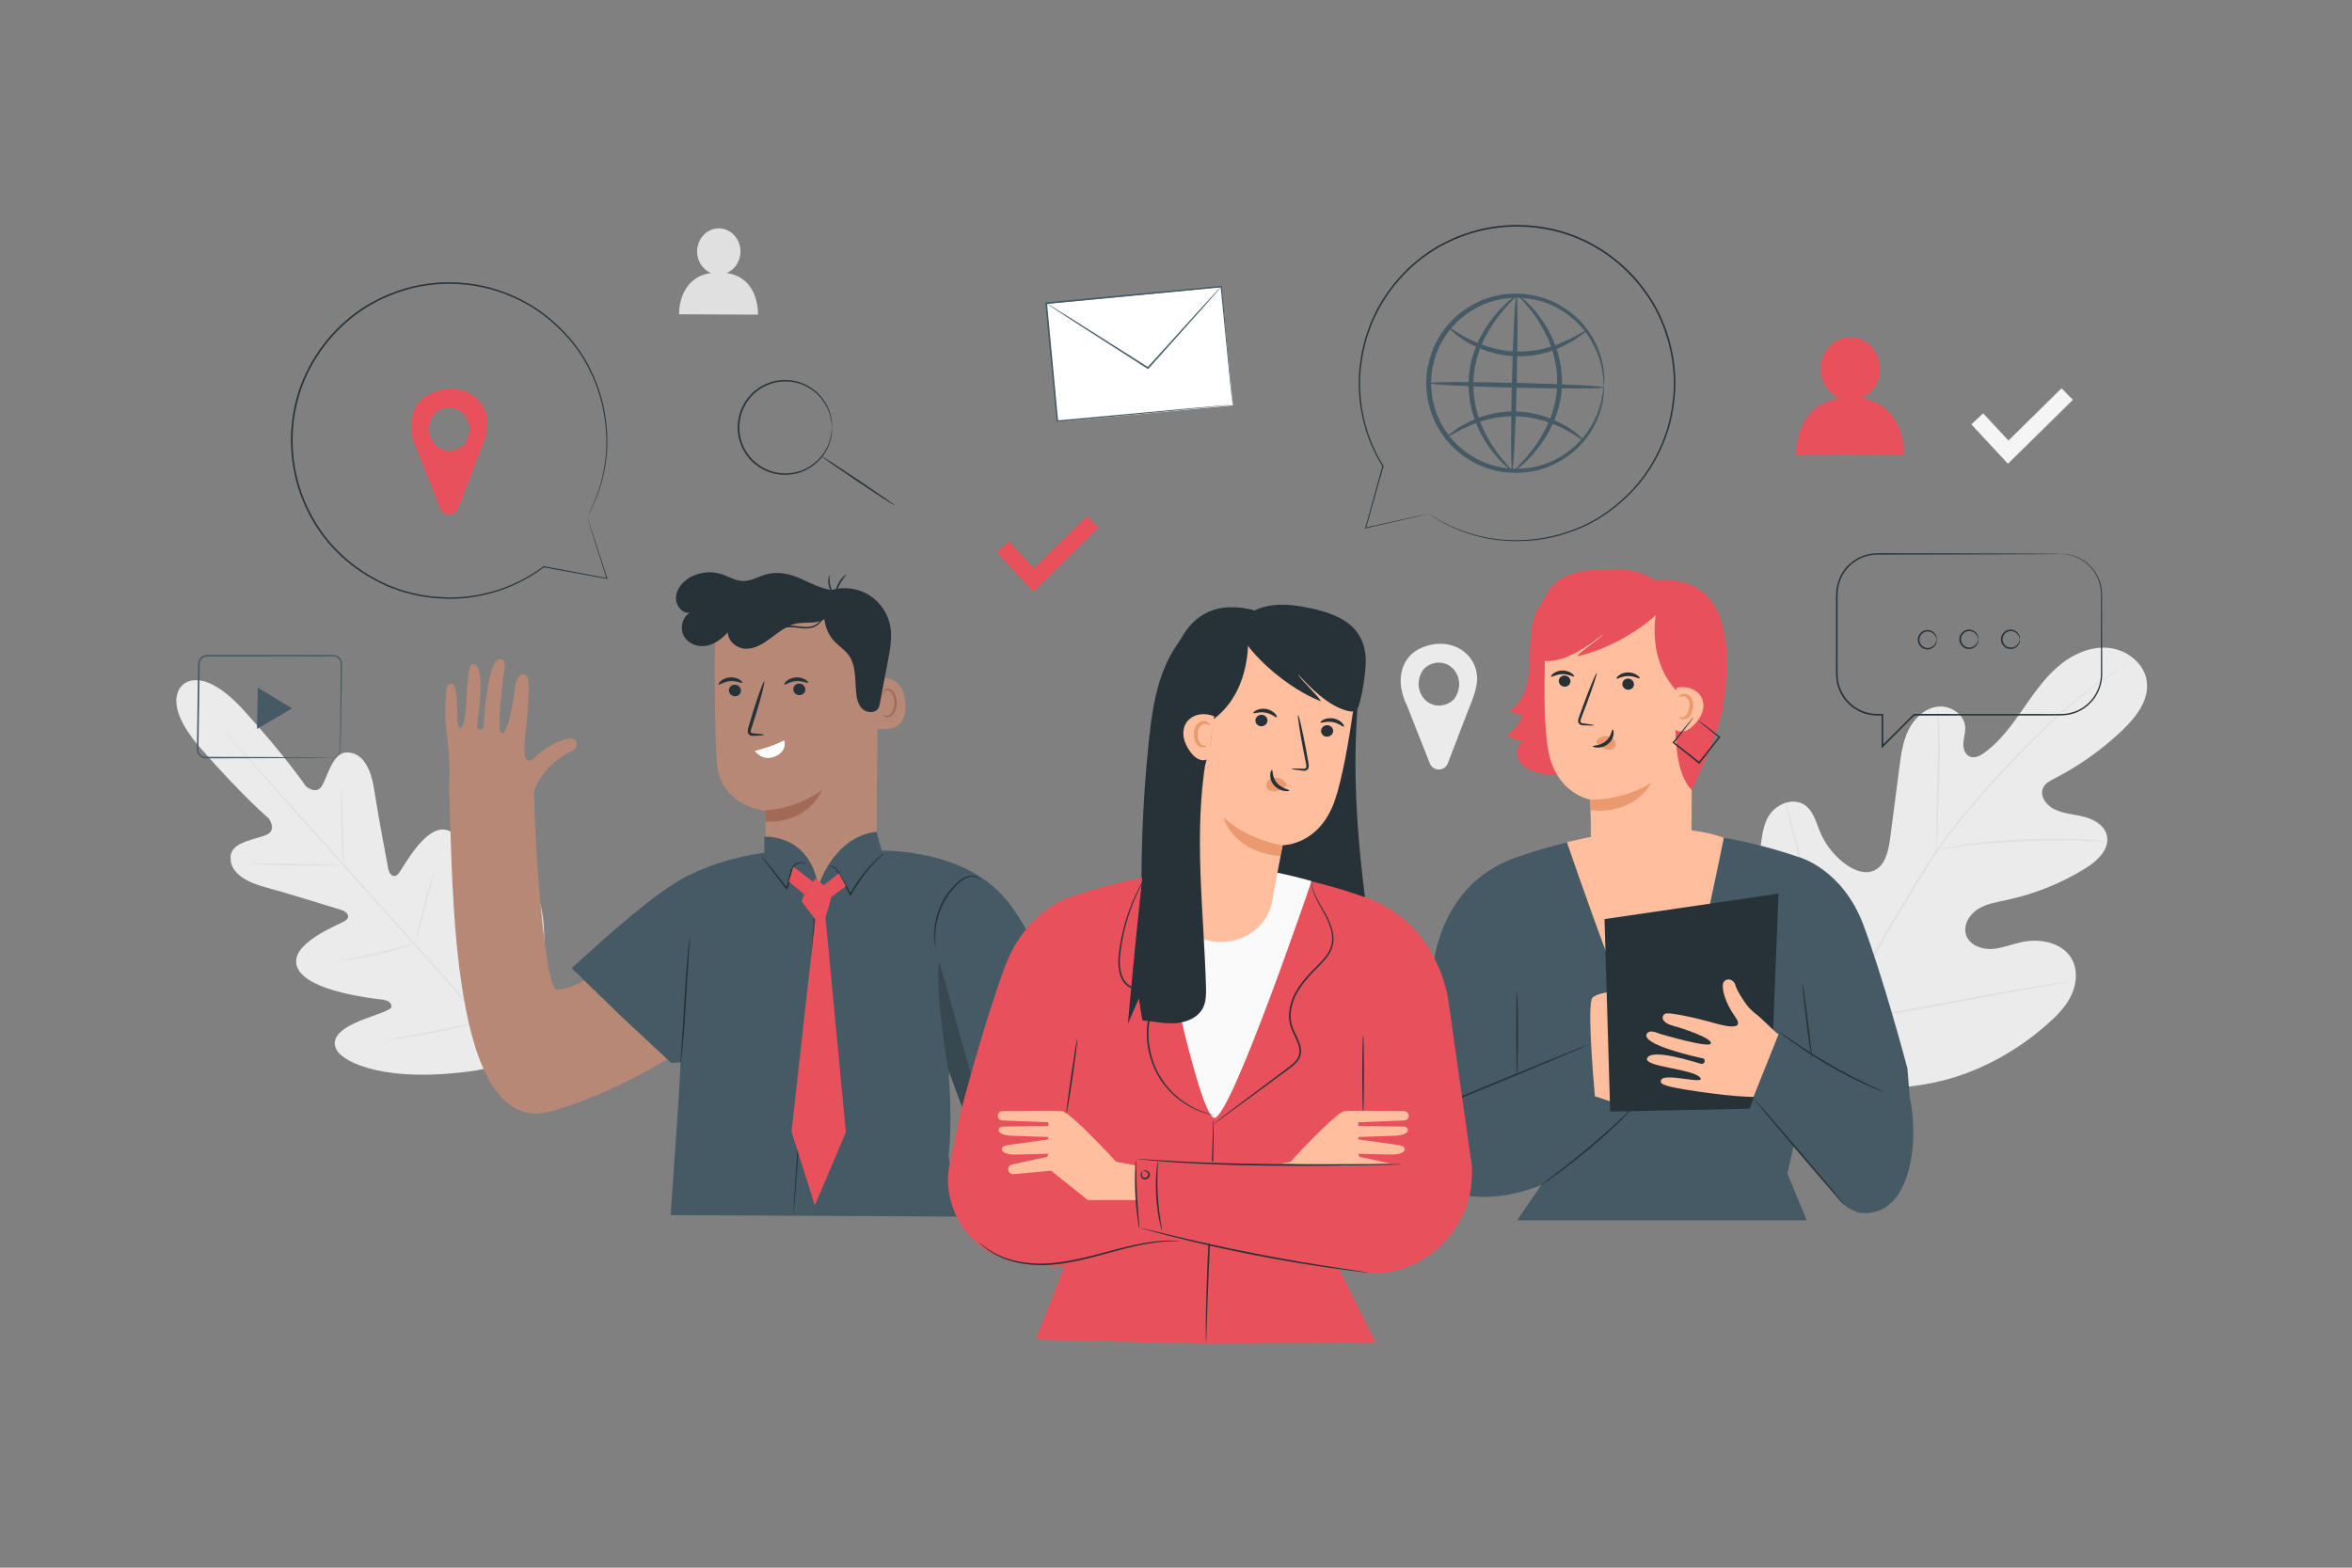 <?xml version="1.0" encoding="utf-8"?>
<!-- Generator: Adobe Illustrator 27.5.0, SVG Export Plug-In . SVG Version: 6.00 Build 0)  -->
<svg version="1.1" xmlns="http://www.w3.org/2000/svg" xmlns:xlink="http://www.w3.org/1999/xlink" x="0px" y="0px"
	 viewBox="0 0 750 500" style="enable-background:new 0 0 750 500;" xml:space="preserve">
<rect x="0" y="0" width="750" height="500" fill="#808080" stroke="none"/>
<g id="Background_Complete">
	<g>
		<g>
			<path style="fill:#E0E0E0;" d="M231.733,87.063c2.559-1.073,4.378-3.712,4.393-6.821c0.016-4.073-3.066-7.389-6.885-7.407
				c-3.818-0.018-6.928,3.27-6.945,7.343c-0.013,3.138,1.82,5.808,4.406,6.885c-10.642,1.603-10.159,13.169-10.159,13.169
				l25.164,0.116C241.708,100.348,242.282,88.657,231.733,87.063z"/>
		</g>
		<g>
			<polygon style="fill:#F5F5F5;" points="640.285,147.907 628.606,135.343 632.388,131.828 640.45,140.501 657.381,123.843 
				661.002,127.524 			"/>
		</g>
		<path style="fill:#EBEBEB;" d="M471.021,216.557c0-8.585-9.02-14.024-18.217-9.72c-2.077,0.972-3.796,2.617-4.839,4.638
			c-2.314,4.482-1.292,9.6,0.806,13.85l7.157,18.14c1.032,2.614,4.737,2.599,5.747-0.024l7.018-18.234
			C471.123,219.653,471.021,216.557,471.021,216.557z M462.38,224.028c-6.182,3.595-12.448-3.05-9.059-9.607
			c0.451-0.872,1.141-1.604,1.963-2.083c6.183-3.595,12.449,3.05,9.059,9.607C463.893,222.818,463.203,223.55,462.38,224.028z"/>
		<g>
			<g>
				<path style="fill:#EBEBEB;" d="M577.371,341.179c-19.273-17.6-20.374-45.5-16.185-69.868c0.7-4.069,0.835-8.44,3.295-11.754
					c2.461-3.315,7.391-5.134,10.863-2.903c2.879,1.85,3.737,5.566,5.058,8.722c1.757,4.199,4.727,7.883,8.458,10.49
					c2.452,1.713,5.601,2.987,8.398,1.927c3.838-1.454,4.925-6.266,5.456-10.336c0.988-7.581,1.977-15.163,2.965-22.745
					c0.53-4.068,1.085-8.22,2.894-11.902c1.808-3.682,5.128-6.876,9.194-7.422c4.066-0.544,8.606,2.352,8.889,6.443
					c0.118,1.703-0.46,3.375-0.576,5.077c-0.116,1.702,0.426,3.68,1.985,4.374c1.578,0.702,3.383-0.225,4.778-1.244
					c4.812-3.521,8.419-8.411,11.834-13.299c3.415-4.887,6.768-9.909,11.236-13.856c4.469-3.947,10.29-6.761,16.232-6.28
					c5.943,0.481,11.735,4.938,12.444,10.858c0.711,5.935-3.472,11.284-7.793,15.416c-6.409,6.132-13.71,11.329-21.601,15.378
					c-1.423,0.731-2.964,1.521-3.667,2.958c-1.264,2.586,0.969,5.637,3.557,6.9c2.933,1.43,6.306,1.573,9.466,2.388
					c3.161,0.815,6.448,2.69,7.254,5.852c1.117,4.388-2.999,8.258-6.853,10.634c-7.717,4.758-16.256,8.182-25.122,10.076
					c-3.18,0.679-6.498,1.2-9.228,2.965c-2.73,1.766-4.704,5.216-3.621,8.281c1.085,3.07,4.748,4.506,8.001,4.361
					c3.252-0.144,6.326-1.454,9.504-2.165c5.948-1.331,13.203,0.059,16.168,5.384c1.948,3.501,1.554,7.949-0.169,11.566
					c-1.722,3.617-4.61,6.539-7.616,9.187c-10.507,9.258-23.276,16.118-37.019,18.808
					C602.104,348.136,589.774,347.681,577.371,341.179"/>
			</g>
			<g>
				<g>
					<path style="fill:#E0E0E0;" d="M578.903,351.096c2.231-9.571,1.666-12.523,7.031-24.36
						c5.343-11.85,12.292-24.355,20.013-37.192c1.943-3.201,3.862-6.364,5.755-9.482c1.895-3.109,3.773-6.189,5.8-9.09
						c4.028-5.82,8.35-11.112,12.613-16.009c4.263-4.9,8.49-9.395,12.474-13.573c3.993-4.169,7.789-7.986,11.399-11.318
						c7.202-6.693,13.646-11.402,18.203-14.459c2.278-1.536,4.082-2.671,5.316-3.427c0.6-0.362,1.066-0.644,1.407-0.85
						c0.319-0.188,0.49-0.271,0.49-0.271s-0.148,0.119-0.456,0.325c-0.332,0.217-0.789,0.517-1.375,0.901
						c-1.21,0.789-2.993,1.956-5.245,3.52c-4.51,3.115-10.895,7.864-18.04,14.581c-3.584,3.345-7.354,7.173-11.326,11.352
						c-3.964,4.19-8.171,8.694-12.413,13.594c-4.243,4.896-8.543,10.179-12.546,15.978c-2.014,2.89-3.876,5.95-5.773,9.067
						c-1.891,3.117-3.808,6.279-5.75,9.479c-7.716,12.828-14.666,25.301-20.024,37.109c-5.38,11.794-4.846,14.695-7.125,24.224"/>
				</g>
			</g>
			<g>
				<g>
					<path style="fill:#E0E0E0;" d="M617.663,270.934c-0.043,0.001-0.09-0.636-0.137-1.79c-0.053-1.153-0.081-2.823-0.087-4.886
						c-0.016-4.127,0.149-9.826,0.347-16.11c0.198-6.287,0.264-11.976,0.159-16.092c-0.046-2.059-0.104-3.725-0.161-4.875
						c-0.05-1.15-0.059-1.79-0.015-1.794c0.042-0.004,0.131,0.629,0.256,1.777c0.132,1.147,0.256,2.815,0.359,4.877
						c0.22,4.124,0.222,9.834,0.024,16.126c-0.205,6.229-0.391,11.866-0.53,16.096c-0.045,1.973-0.081,3.613-0.109,4.88
						C617.741,270.294,617.706,270.932,617.663,270.934z"/>
				</g>
			</g>
			<g>
				<g>
					<path style="fill:#E0E0E0;" d="M671.945,268.443c-0.002,0.022-0.194,0.025-0.557,0.014c-0.436-0.022-0.958-0.049-1.586-0.081
						c-1.375-0.077-3.364-0.192-5.826-0.254c-4.919-0.164-11.726-0.143-19.23,0.211c-7.507,0.369-14.283,0.996-19.17,1.597
						c-2.446,0.284-4.418,0.568-5.783,0.759c-0.623,0.084-1.142,0.154-1.573,0.213c-0.361,0.042-0.552,0.054-0.557,0.032
						c-0.003-0.021,0.18-0.073,0.535-0.156c0.426-0.089,0.939-0.198,1.555-0.326c1.353-0.264,3.321-0.616,5.765-0.957
						c4.883-0.713,11.674-1.411,19.199-1.781c7.522-0.356,14.348-0.307,19.278-0.031c2.465,0.118,4.455,0.3,5.827,0.452
						c0.625,0.078,1.145,0.142,1.578,0.196C671.759,268.384,671.948,268.422,671.945,268.443z"/>
				</g>
			</g>
			<g>
				<g>
					<path style="fill:#E0E0E0;" d="M586.656,325.837c-0.021,0.006-0.11-0.232-0.261-0.691c-0.165-0.525-0.375-1.194-0.635-2.019
						c-0.546-1.754-1.273-4.312-2.131-7.483c-1.723-6.34-3.833-15.169-6.038-24.942c-2.206-9.775-4.247-18.61-5.859-24.972
						c-0.804-3.12-1.462-5.673-1.939-7.528c-0.214-0.837-0.387-1.516-0.522-2.048c-0.113-0.471-0.163-0.721-0.142-0.727
						c0.021-0.006,0.11,0.232,0.262,0.692c0.164,0.524,0.375,1.192,0.634,2.018c0.546,1.754,1.271,4.312,2.13,7.482
						c1.724,6.34,3.835,15.169,6.04,24.946c2.206,9.772,4.246,18.606,5.859,24.968c0.805,3.119,1.462,5.673,1.939,7.528
						c0.214,0.838,0.387,1.516,0.522,2.049C586.627,325.581,586.676,325.831,586.656,325.837z"/>
				</g>
			</g>
			<g>
				<g>
					<path style="fill:#E0E0E0;" d="M660.075,313.125c0.003,0.02-0.252,0.08-0.739,0.174c-0.554,0.099-1.263,0.225-2.138,0.381
						c-1.935,0.333-4.604,0.792-7.869,1.352c-6.641,1.149-15.796,2.85-25.905,4.753c-10.113,1.903-19.287,3.537-25.952,4.577
						c-3.333,0.522-6.032,0.918-7.903,1.158c-0.884,0.109-1.599,0.198-2.156,0.267c-0.494,0.054-0.755,0.072-0.758,0.05
						c-0.003-0.021,0.252-0.08,0.74-0.174c0.552-0.099,1.26-0.225,2.137-0.381c1.934-0.333,4.603-0.791,7.867-1.351
						c6.642-1.149,15.797-2.852,25.91-4.754c10.109-1.902,19.283-3.537,25.947-4.576c3.333-0.521,6.033-0.918,7.904-1.157
						c0.883-0.11,1.598-0.198,2.156-0.267C659.811,313.121,660.071,313.104,660.075,313.125z"/>
				</g>
			</g>
		</g>
		<g>
			<path style="fill:#EBEBEB;" d="M58.275,218.455c0,0,5.957-6.779,19.538,8.187c13.581,14.965,19.661,24.072,19.661,24.072
				s3.331,3.004,5.184-0.056c1.853-3.06,3.442-10.741,8.023-10.682c4.751,0.061,7.541,4.586,8.667,12.043
				c1.126,7.457,4.193,23.706,4.475,25.174c0.278,1.441,1.653,3.302,3.249,1.42c1.597-1.882,9.468-17.531,16.671-13.351
				c7.202,4.18,6.925,25.471,6.94,27.799c0.014,2.328,0.691,3.14,1.869,3.397c1.178,0.257,3.328-5.253,5.749-9.612
				c2.421-4.359,5.993-8.989,9.946-6.23s8.939,17.322,1.383,45.234l-4.348,12.704l-13.19,2.814
				c-28.595,4.301-42.488-2.324-44.776-6.568c-2.288-4.244,2.722-7.26,7.331-9.165c4.608-1.905,10.328-3.408,10.208-4.607
				c-0.12-1.199-0.849-1.965-3.16-2.247c-2.311-0.282-23.493-2.451-26.818-10.086c-3.325-7.634,13.125-13.657,15.177-15.027
				c2.053-1.37,0.362-2.949-1.038-3.39c-1.426-0.449-17.215-5.362-24.493-7.336c-7.279-1.975-11.453-5.266-10.968-9.992
				c0.467-4.557,8.28-5.253,11.533-6.743c3.252-1.49,0.651-5.143,0.651-5.143s-8.349-7.086-21.655-22.295
				c-13.307-15.209-5.676-20.441-5.676-20.441"/>
			<g>
				<path style="fill:#E0E0E0;" d="M70.461,231.837c0.007-0.006,0.096,0.082,0.263,0.26c0.183,0.199,0.425,0.463,0.732,0.797
					c0.655,0.731,1.586,1.771,2.775,3.098c2.42,2.723,5.886,6.624,10.162,11.434c8.635,9.641,20.531,22.922,33.67,37.592
					c13.182,14.659,25.054,27.986,33.565,37.703c4.223,4.857,7.647,8.795,10.037,11.544c1.158,1.355,2.064,2.416,2.701,3.162
					c0.291,0.349,0.52,0.624,0.693,0.831c0.154,0.189,0.229,0.289,0.223,0.295c-0.007,0.006-0.096-0.082-0.263-0.26
					c-0.182-0.199-0.424-0.462-0.732-0.797c-0.655-0.731-1.586-1.77-2.775-3.098c-2.42-2.723-5.886-6.623-10.161-11.434
					c-8.581-9.654-20.494-22.939-33.676-37.599c-13.177-14.654-25.048-27.979-33.559-37.697c-4.223-4.857-7.648-8.795-10.038-11.544
					c-1.158-1.355-2.064-2.416-2.702-3.163c-0.291-0.349-0.52-0.624-0.693-0.831C70.529,231.943,70.454,231.843,70.461,231.837z"/>
			</g>
			<g>
				<path style="fill:#E0E0E0;" d="M108.892,250.811c0.076,0.001,0.117,1.38,0.178,3.607c0.074,2.367,0.168,5.375,0.272,8.701
					c0.113,3.4,0.193,6.481,0.183,8.714c-0.007,1.117-0.032,2.02-0.069,2.644c-0.04,0.624-0.079,0.968-0.115,0.967
					c-0.075-0.002-0.098-1.38-0.184-3.605c-0.091-2.367-0.207-5.375-0.335-8.703c-0.112-3.401-0.153-6.484-0.12-8.715
					c0.019-1.116,0.044-2.019,0.082-2.642C108.819,251.155,108.856,250.811,108.892,250.811z"/>
			</g>
			<g>
				<path style="fill:#E0E0E0;" d="M108.214,275.998c-0.002,0.144-6.364,0.169-14.208,0.057c-7.847-0.112-14.204-0.32-14.202-0.464
					c0.002-0.144,6.363-0.169,14.209-0.057C101.858,275.647,108.216,275.854,108.214,275.998z"/>
			</g>
			<g>
				<path style="fill:#E0E0E0;" d="M132.683,300.763c0.011,0.034-0.315,0.171-0.914,0.391c-0.598,0.222-1.473,0.514-2.559,0.86
					c-2.174,0.684-5.203,1.555-8.593,2.338c-3.39,0.79-6.493,1.347-8.746,1.685c-1.127,0.172-2.042,0.288-2.676,0.355
					c-0.634,0.066-0.987,0.086-0.992,0.051c-0.011-0.074,1.373-0.338,3.606-0.769c2.233-0.43,5.313-1.042,8.691-1.83
					c3.378-0.78,6.412-1.592,8.608-2.184C131.301,301.063,132.66,300.69,132.683,300.763z"/>
			</g>
			<g>
				<path style="fill:#E0E0E0;" d="M138.309,278.116c0.07,0.018-0.197,1.293-0.685,3.34c-0.488,2.046-1.196,4.864-2.009,7.968
					c-0.814,3.105-1.579,5.908-2.158,7.931c-0.579,2.022-0.972,3.264-1.041,3.246c-0.07-0.018,0.197-1.293,0.685-3.339
					c0.488-2.046,1.196-4.865,2.01-7.97c0.813-3.104,1.578-5.907,2.157-7.93C137.847,279.34,138.24,278.098,138.309,278.116z"/>
			</g>
			<g>
				<path style="fill:#E0E0E0;" d="M162.688,297.235c0.035,0.01-0.042,0.421-0.21,1.156c-0.205,0.839-0.459,1.876-0.759,3.102
					c-0.663,2.613-1.613,6.214-2.694,10.182c-1.081,3.97-2.088,7.555-2.841,10.144c-0.363,1.208-0.67,2.231-0.919,3.058
					c-0.228,0.719-0.371,1.112-0.405,1.103c-0.035-0.009,0.042-0.421,0.21-1.156c0.205-0.839,0.459-1.876,0.759-3.102
					c0.663-2.613,1.613-6.214,2.694-10.184c1.081-3.968,2.087-7.554,2.841-10.142c0.363-1.208,0.67-2.231,0.919-3.059
					C162.511,297.618,162.653,297.225,162.688,297.235z"/>
			</g>
			<g>
				<path style="fill:#E0E0E0;" d="M154.854,325.24c0.009,0.035-0.413,0.182-1.186,0.419c-0.772,0.24-1.898,0.558-3.293,0.935
					c-2.792,0.747-6.671,1.701-10.994,2.577c-4.323,0.883-8.266,1.526-11.128,1.926c-1.431,0.202-2.592,0.344-3.396,0.427
					c-0.804,0.083-1.251,0.113-1.256,0.077c-0.005-0.036,0.432-0.133,1.227-0.278c0.9-0.158,2.027-0.356,3.367-0.591
					c2.844-0.492,6.768-1.192,11.081-2.072c4.314-0.874,8.197-1.769,11.008-2.423c1.325-0.308,2.44-0.567,3.33-0.773
					C154.404,325.286,154.844,325.205,154.854,325.24z"/>
			</g>
		</g>
	</g>
</g>
<g id="Background_Simple" style="display:none;">
	<path style="display:inline;fill:#EBEBEB;" d="M530.331,389.641c40.764,0.289,79.201-19.208,102.854-52.41
		c0.154-0.216,0.307-0.431,0.46-0.647c24.754-34.887,29.332-80.892,22.072-123.048c-5.104-29.637-16.443-59.534-39.005-79.419
		c-20.168-17.775-47.368-25.774-74.16-27.99c-42.193-3.49-85.521,6.51-121.493,28.837c-26.494,16.444-49.322,39.466-78.599,50.197
		c-61.758,22.636-135.642-14.945-194.526,14.366c-39.352,19.589-60.737,69.412-47.828,111.432
		c10.22,33.266,35.525,57.861,71.736,69.718c13.749,4.502,28.167,6.622,42.635,6.724L530.331,389.641z"/>
</g>
<g id="Icons">
	<g>
		<g>
			<path style="fill:#455A64;" d="M105.89,241.631c-0.018-0.049,0.58,0.061,1.414-0.501c0.395-0.289,0.822-0.775,1.006-1.474
				c0.099-0.346,0.092-0.733,0.093-1.162c0.002-0.426,0.005-0.878,0.008-1.356c0.035-3.86,0.086-9.396,0.149-16.225
				c0.019-1.713,0.039-3.507,0.06-5.376c0.011-0.935,0.022-1.888,0.033-2.86c-0.007-0.486,0.048-0.989-0.041-1.423
				c-0.09-0.447-0.309-0.869-0.63-1.201c-0.323-0.329-0.745-0.564-1.204-0.649c-0.44-0.073-0.994-0.026-1.504-0.038
				c-1.041,0.002-2.098,0.004-3.17,0.007c-2.146,0.004-4.354,0.008-6.618,0.011c-9.06,0.007-19.016,0.015-29.466,0.023
				c-1.197-0.022-2.247,1.022-2.327,2.197c-0.022,1.284-0.043,2.559-0.065,3.825c-0.038,2.545-0.075,5.053-0.111,7.518
				c-0.076,4.928-0.148,9.682-0.218,14.211c-0.009,0.566-0.018,1.129-0.027,1.688c-0.03,0.536,0.094,1.032,0.357,1.465
				c0.265,0.425,0.662,0.767,1.124,0.939c0.451,0.197,0.967,0.143,1.517,0.153c2.145,0.004,4.228,0.009,6.243,0.013
				c4.026,0.011,7.777,0.022,11.205,0.031c6.829,0.034,12.365,0.062,16.224,0.082c1.893,0.021,3.373,0.037,4.411,0.049
				c0.484,0.011,0.863,0.019,1.147,0.026C105.757,241.613,105.89,241.622,105.89,241.631s-0.132,0.018-0.391,0.027
				c-0.284,0.006-0.663,0.015-1.147,0.026c-1.038,0.012-2.518,0.028-4.411,0.049c-3.86,0.02-9.396,0.049-16.224,0.084
				c-3.428,0.01-7.179,0.021-11.205,0.033c-2.014,0.004-4.097,0.009-6.242,0.014c-0.513-0.01-1.114,0.058-1.683-0.178
				c-0.56-0.208-1.039-0.617-1.357-1.125c-0.318-0.506-0.465-1.139-0.433-1.719c0.007-0.559,0.014-1.122,0.021-1.688
				c0.06-4.53,0.123-9.284,0.188-14.212c0.034-2.464,0.068-4.972,0.103-7.518c0.021-1.279,0.043-2.567,0.065-3.864
				c0.095-1.419,1.364-2.695,2.844-2.671c10.451,0.007,20.406,0.013,29.466,0.018c2.264,0.004,4.472,0.007,6.618,0.01
				c1.073,0.002,2.13,0.004,3.17,0.006c0.528,0.017,1.014-0.038,1.587,0.053c0.549,0.104,1.052,0.388,1.432,0.779
				c0.379,0.394,0.633,0.893,0.736,1.418c0.101,0.542,0.034,1.029,0.042,1.512c-0.017,0.971-0.033,1.925-0.049,2.86
				c-0.033,1.869-0.064,3.662-0.093,5.375c-0.132,6.828-0.24,12.363-0.314,16.223c-0.011,0.478-0.021,0.93-0.031,1.355
				c-0.008,0.418-0.009,0.835-0.123,1.2c-0.211,0.735-0.675,1.232-1.095,1.519c-0.432,0.283-0.824,0.376-1.081,0.407
				C106.023,241.656,105.89,241.631,105.89,241.631z"/>
		</g>
		<polygon style="fill:#455A64;" points="87.659,222.629 93.121,225.944 87.542,229.217 81.963,232.491 82.08,225.903 
			82.198,219.314 		"/>
	</g>
	<g>
		<path style="fill:#E8505B;" d="M593.504,127.043c3.501-1.469,5.991-5.079,6.012-9.334c0.023-5.574-4.195-10.111-9.422-10.136
			c-5.224-0.024-9.48,4.474-9.503,10.048c-0.018,4.294,2.49,7.948,6.03,9.422c-14.562,2.194-13.901,18.02-13.901,18.02l34.435,0.159
			C607.154,145.221,607.939,129.223,593.504,127.043z"/>
	</g>
	<g>
		<g>
			
				<rect x="335.262" y="93.964" transform="matrix(0.996 -0.094 0.094 0.996 -9.036 34.816)" style="fill:#FFFFFF;" width="56.091" height="37.807"/>
			<g>
				<path style="fill:#455A64;" d="M393.013,129.038c0,0-0.038-0.243-0.089-0.696c-0.05-0.474-0.121-1.139-0.213-1.996
					c-0.18-1.765-0.44-4.32-0.773-7.581c-0.647-6.548-1.575-15.925-2.704-27.345l0.227,0.188
					c-15.414,1.477-34.813,3.335-55.831,5.349c-0.056,0.061,0.439-0.536,0.231-0.278l0.001,0.01l0.002,0.02l0.004,0.039l0.007,0.079
					l0.015,0.157l0.03,0.314l0.06,0.628l0.119,1.252c0.079,0.833,0.158,1.664,0.236,2.492c0.157,1.655,0.312,3.299,0.467,4.93
					c0.308,3.262,0.611,6.473,0.909,9.623c0.592,6.3,1.161,12.356,1.7,18.091l-0.26-0.215c16.416-1.509,30.345-2.79,40.197-3.695
					c4.919-0.439,8.818-0.787,11.513-1.028c1.325-0.113,2.353-0.201,3.073-0.263c0.337-0.026,0.599-0.046,0.798-0.062
					C392.913,129.038,393.008,129.034,393.013,129.038c0.005,0.004-0.079,0.017-0.25,0.038c-0.193,0.022-0.445,0.05-0.769,0.087
					c-0.708,0.074-1.719,0.18-3.02,0.316c-2.68,0.269-6.557,0.659-11.447,1.15c-9.884,0.966-23.86,2.333-40.33,3.944l-0.237,0.023
					l-0.023-0.238c-0.549-5.734-1.129-11.789-1.732-18.088c-0.3-3.15-0.606-6.361-0.917-9.622c-0.155-1.631-0.311-3.275-0.469-4.93
					c-0.079-0.828-0.158-1.658-0.237-2.492l-0.119-1.252l-0.06-0.628l-0.03-0.314l-0.015-0.157l-0.007-0.079l-0.004-0.039
					l-0.002-0.02l-0.001-0.01c-0.211,0.25,0.285-0.352,0.239-0.29c21.022-1.975,40.423-3.797,55.84-5.245l0.208-0.02l0.019,0.207
					c1.043,11.482,1.9,20.911,2.498,27.494c0.285,3.245,0.508,5.788,0.662,7.544c0.07,0.843,0.124,1.496,0.163,1.962
					C393.008,128.822,393.013,129.038,393.013,129.038z"/>
			</g>
		</g>
		<g>
			<path style="fill:#455A64;" d="M389.443,91.4c0.013,0.012-0.136,0.203-0.432,0.557c-0.333,0.388-0.77,0.897-1.316,1.533
				c-1.198,1.361-2.869,3.258-4.924,5.592c-4.236,4.737-10.046,11.234-16.52,18.474l-0.147,0.164l-0.186-0.119
				c-0.471-0.3-0.978-0.623-1.487-0.947c-8.516-5.463-16.222-10.406-21.858-14.021c-2.747-1.792-4.987-3.253-6.592-4.299
				c-0.738-0.495-1.329-0.891-1.778-1.191c-0.403-0.277-0.611-0.43-0.601-0.445c0.01-0.015,0.236,0.108,0.657,0.357
				c0.462,0.28,1.07,0.648,1.831,1.109c1.626,1.012,3.896,2.426,6.68,4.16c5.657,3.582,13.392,8.48,21.94,13.892
				c0.509,0.325,1.016,0.647,1.487,0.948l-0.333,0.045c6.521-7.198,12.372-13.657,16.639-18.366
				c2.105-2.288,3.818-4.149,5.045-5.483c0.575-0.609,1.036-1.097,1.386-1.469C389.255,91.557,389.43,91.388,389.443,91.4z"/>
		</g>
	</g>
	<g>
		<g>
			<path style="fill:#263238;" d="M265.297,136.315c-0.083,0.007,0.014-1.33-0.565-3.615c-0.271-1.144-0.816-2.494-1.668-3.923
				c-0.859-1.423-2.093-2.907-3.767-4.165c-1.669-1.246-3.772-2.304-6.196-2.728c-2.408-0.409-5.124-0.33-7.708,0.655
				c-1.301,0.453-2.555,1.137-3.707,2c-1.166,0.846-2.224,1.897-3.096,3.115c-1.803,2.399-2.818,5.482-2.848,8.659
				c0.028,3.178,1.044,6.262,2.846,8.661c0.872,1.218,1.931,2.269,3.096,3.116c1.152,0.863,2.407,1.548,3.708,2.001
				c2.585,0.986,5.301,1.064,7.709,0.655c2.424-0.424,4.527-1.482,6.196-2.728c1.675-1.258,2.908-2.742,3.767-4.165
				c0.852-1.429,1.397-2.779,1.667-3.923C265.311,137.645,265.214,136.308,265.297,136.315c0.009,0,0.014,0.082,0.014,0.242
				c-0.003,0.191-0.006,0.425-0.01,0.711c0,0.314-0.016,0.701-0.092,1.154c-0.06,0.454-0.118,0.982-0.28,1.557
				c-0.244,1.167-0.769,2.551-1.614,4.022c-0.852,1.465-2.092,3.001-3.794,4.309c-1.696,1.296-3.848,2.404-6.34,2.86
				c-2.475,0.441-5.276,0.376-7.952-0.629c-1.346-0.462-2.646-1.164-3.84-2.052c-1.208-0.872-2.305-1.955-3.211-3.213
				c-1.87-2.478-2.928-5.674-2.956-8.964c0.029-3.288,1.087-6.483,2.957-8.961c0.906-1.257,2.003-2.341,3.211-3.212
				c1.194-0.888,2.494-1.589,3.84-2.052c2.675-1.004,5.476-1.069,7.951-0.629c2.492,0.456,4.644,1.563,6.34,2.859
				c1.702,1.308,2.942,2.844,3.794,4.309c0.845,1.471,1.37,2.855,1.614,4.023c0.163,0.575,0.22,1.103,0.28,1.557
				c0.076,0.453,0.092,0.84,0.092,1.154c0.004,0.286,0.007,0.52,0.01,0.712C265.31,136.234,265.306,136.315,265.297,136.315z"/>
		</g>
		<g>
			<path style="fill:#263238;" d="M285.326,161.201c-0.08,0.119-5.355-3.28-11.78-7.593c-6.427-4.314-11.571-7.906-11.491-8.026
				c0.08-0.119,5.354,3.28,11.781,7.594C280.261,157.489,285.406,161.082,285.326,161.201z"/>
		</g>
	</g>
	<g>
		<polygon style="fill:#E8505B;" points="329.532,188.697 317.853,176.133 321.635,172.618 329.697,181.291 346.628,164.634 
			350.249,168.314 		"/>
	</g>
</g>
<g id="Speech_Bubbles">
	<g>
		<g>
			<path style="fill:#263238;" d="M657.207,176.665c0,0,0.191-0.007,0.566,0.004c0.193,0.007,0.425,0.014,0.699,0.023
				c0.277,0.026,0.596,0.079,0.96,0.128c1.431,0.237,3.613,0.82,5.847,2.564c2.195,1.703,4.431,4.698,4.914,8.748
				c0.1,1.007,0.103,2.047,0.098,3.111c0.003,1.068,0.006,2.17,0.009,3.305c0.006,2.271,0.012,4.676,0.018,7.204
				c0.005,2.53,0.011,5.184,0.016,7.954c0.003,1.385,0.005,2.8,0.008,4.243c0.037,1.43-0.039,2.96-0.44,4.424
				c-0.757,2.942-2.63,5.725-5.337,7.557c-1.35,0.913-2.894,1.587-4.536,1.944c-1.65,0.385-3.367,0.303-5.05,0.316
				c-13.588,0.009-28.643,0.019-44.638,0.029l0.182-0.075c-3.211,3.212-6.618,6.62-10.073,10.077l-0.444,0.444v-0.628
				c0-1.44,0-2.994,0-4.554c0-1.891,0-3.773,0-5.521l0.26,0.26c-1.089,0.003-2.201,0.023-3.311-0.122
				c-1.105-0.133-2.183-0.43-3.211-0.834c-2.06-0.812-3.855-2.184-5.262-3.84c-1.37-1.691-2.329-3.694-2.759-5.794
				c-0.192-1.05-0.271-2.131-0.259-3.172c0-1.041,0.001-2.078,0.001-3.11c0.002-4.128,0.005-8.179,0.007-12.144
				c0.001-1.982,0.003-3.943,0.004-5.881c0.039-1.936-0.104-3.848,0.179-5.771c0.296-1.902,1.012-3.709,2.051-5.269
				c1.043-1.559,2.415-2.857,3.955-3.823c1.542-0.967,3.261-1.593,5.004-1.853c1.76-0.254,3.468-0.133,5.142-0.16
				c6.708,0.011,12.95,0.022,18.644,0.032c11.373,0.035,20.558,0.062,26.917,0.081c3.159,0.021,5.613,0.037,7.298,0.048
				c0.821,0.011,1.451,0.019,1.896,0.025C656.989,176.648,657.207,176.665,657.207,176.665s-0.219,0.017-0.646,0.026
				c-0.444,0.006-1.075,0.014-1.896,0.025c-1.685,0.011-4.139,0.027-7.298,0.048c-6.36,0.019-15.545,0.047-26.917,0.081
				c-5.694,0.01-11.936,0.02-18.644,0.032c-1.675,0.029-3.399-0.082-5.076,0.168c-1.684,0.256-3.343,0.865-4.83,1.802
				c-1.485,0.936-2.807,2.192-3.81,3.698c-0.999,1.507-1.686,3.251-1.968,5.085c-0.269,1.824-0.13,3.765-0.164,5.698
				c0.002,1.938,0.003,3.899,0.004,5.881c0.002,3.965,0.005,8.016,0.007,12.144c0.046,2.062-0.138,4.167,0.253,6.181
				c0.415,2.017,1.338,3.94,2.655,5.566c1.354,1.589,3.08,2.909,5.058,3.687c0.987,0.387,2.022,0.672,3.084,0.799
				c1.054,0.139,2.14,0.121,3.245,0.117l0.26-0.001v0.261c0,1.748,0,3.63,0,5.521c0,1.56,0,3.113,0,4.554l-0.444-0.184
				c3.457-3.455,6.865-6.863,10.077-10.073l0.076-0.076l0.107,0c15.995,0.011,31.05,0.021,44.638,0.03
				c1.705-0.009,3.371,0.073,4.955-0.295c1.587-0.341,3.081-0.988,4.389-1.867c2.623-1.764,4.445-4.454,5.187-7.301
				c0.392-1.431,0.473-2.87,0.441-4.321c0.003-1.443,0.005-2.857,0.008-4.243c0.006-2.771,0.011-5.425,0.016-7.954
				c0.006-2.529,0.012-4.933,0.018-7.204c0.003-1.135,0.006-2.238,0.009-3.305c0.012-1.071,0.014-2.101-0.077-3.081
				c-0.447-3.969-2.616-6.931-4.762-8.632c-2.184-1.742-4.333-2.349-5.748-2.615c-0.36-0.056-0.676-0.117-0.95-0.151
				c-0.272-0.018-0.502-0.034-0.694-0.047C657.398,176.691,657.207,176.665,657.207,176.665z"/>
		</g>
		<g>
			<g>
				<path style="fill:#263238;" d="M617.547,204.032c-0.045,0.001-0.055-0.255-0.188-0.677c-0.131-0.414-0.431-1.01-1.058-1.461
					c-0.607-0.452-1.586-0.693-2.524-0.336c-0.93,0.33-1.726,1.32-1.716,2.473c-0.01,1.153,0.786,2.144,1.716,2.473
					c0.938,0.358,1.917,0.116,2.524-0.336c0.627-0.45,0.927-1.047,1.058-1.46C617.491,204.287,617.502,204.031,617.547,204.032
					c0.026-0.002,0.088,0.257,0.008,0.726c-0.079,0.458-0.349,1.151-1.031,1.704c-0.658,0.553-1.79,0.89-2.911,0.494
					c-1.111-0.36-2.087-1.539-2.073-2.925c-0.013-1.385,0.963-2.564,2.073-2.924c1.121-0.396,2.252-0.059,2.911,0.494
					c0.682,0.553,0.953,1.245,1.032,1.704C617.634,203.774,617.573,204.034,617.547,204.032z"/>
			</g>
			<g>
				<path style="fill:#263238;" d="M630.804,203.902c-0.045,0.001-0.055-0.256-0.188-0.677c-0.131-0.414-0.431-1.01-1.058-1.461
					c-0.607-0.452-1.586-0.693-2.524-0.336c-0.93,0.33-1.726,1.32-1.716,2.473c-0.01,1.153,0.786,2.144,1.716,2.473
					c0.938,0.358,1.917,0.116,2.524-0.336c0.627-0.45,0.927-1.047,1.058-1.461C630.749,204.158,630.76,203.901,630.804,203.902
					c0.026-0.002,0.088,0.257,0.008,0.726c-0.079,0.459-0.349,1.151-1.031,1.704c-0.658,0.553-1.79,0.89-2.911,0.494
					c-1.111-0.36-2.087-1.539-2.073-2.925c-0.013-1.385,0.963-2.564,2.073-2.924c1.12-0.396,2.252-0.059,2.911,0.494
					c0.682,0.553,0.953,1.246,1.032,1.704C630.892,203.645,630.831,203.904,630.804,203.902z"/>
			</g>
			<g>
				<path style="fill:#263238;" d="M644.062,203.902c-0.045,0.001-0.055-0.256-0.188-0.677c-0.131-0.414-0.431-1.01-1.058-1.461
					c-0.607-0.452-1.586-0.693-2.524-0.336c-0.93,0.33-1.726,1.32-1.716,2.473c-0.01,1.153,0.786,2.144,1.716,2.473
					c0.938,0.358,1.917,0.116,2.524-0.336c0.627-0.45,0.927-1.047,1.058-1.461C644.007,204.158,644.018,203.901,644.062,203.902
					c0.026-0.002,0.088,0.257,0.008,0.726c-0.079,0.459-0.349,1.151-1.031,1.704c-0.658,0.553-1.79,0.89-2.911,0.494
					c-1.111-0.36-2.087-1.539-2.073-2.925c-0.013-1.385,0.963-2.564,2.073-2.924c1.12-0.396,2.252-0.059,2.911,0.494
					c0.682,0.553,0.953,1.246,1.032,1.704C644.15,203.645,644.089,203.904,644.062,203.902z"/>
			</g>
		</g>
	</g>
	<g>
		<path style="fill:#E8505B;" d="M155.453,135.245c0-8.585-9.02-14.024-18.217-9.72c-2.077,0.972-3.796,2.617-4.839,4.638
			c-2.314,4.482-1.292,9.6,0.806,13.85l7.157,18.14c1.031,2.614,4.737,2.599,5.747-0.024l7.018-18.234
			C155.555,138.34,155.453,135.245,155.453,135.245z M146.813,142.715c-6.182,3.595-12.448-3.05-9.059-9.607
			c0.451-0.872,1.141-1.604,1.963-2.083c6.183-3.595,12.449,3.05,9.059,9.607C148.326,141.505,147.635,142.237,146.813,142.715z"/>
		<g>
			<path style="fill:#263238;" d="M187.236,164.881c0,0,0.002-0.001,0.007-0.003l0.001,0c0,0,0.048,0.113,0.124,0.33
				c0.078,0.23,0.186,0.55,0.328,0.967c0.286,0.868,0.703,2.131,1.247,3.78c1.085,3.335,2.673,8.22,4.715,14.497l0.064,0.198
				l-0.205-0.038c-5.566-1.019-12.373-2.266-20.152-3.69l-0.139-0.025v-0.142v-0.001l0.271,0.136
				c-6.03,4.562-14.013,8.339-23.313,9.619c-2.318,0.314-4.708,0.492-7.147,0.476c-2.433-0.148-4.931-0.131-7.424-0.622
				c-2.525-0.276-5.003-1.027-7.537-1.686c-1.232-0.45-2.473-0.903-3.725-1.36c-0.636-0.204-1.235-0.503-1.838-0.798
				c-0.605-0.291-1.212-0.583-1.822-0.876c-4.828-2.43-9.428-5.693-13.458-9.754c-4.045-4.046-7.399-8.968-9.891-14.399
				c-4.988-10.855-6.108-24.077-2.229-36.308c3.541-11.142,10.986-20.518,20.063-26.672c9.176-6.045,19.902-8.923,29.977-8.421
				c10.115,0.297,19.439,3.837,26.805,8.898c7.309,5.194,12.862,11.759,16.221,18.602c3.448,6.81,4.981,13.673,5.343,19.694
				c0.479,6.044-0.353,11.267-1.369,15.383c-1.045,4.129-2.359,7.181-3.318,9.198c-0.49,1.006-0.88,1.769-1.162,2.249
				C187.426,164.548,187.31,164.752,187.236,164.881c0.065-0.129,0.166-0.332,0.382-0.763c0.271-0.523,0.648-1.283,1.12-2.295
				c0.927-2.028,2.207-5.082,3.217-9.202c0.982-4.107,1.78-9.308,1.276-15.316c-0.387-5.985-1.937-12.795-5.38-19.545
				c-3.354-6.782-8.882-13.28-16.139-18.415c-7.315-5.002-16.557-8.493-26.577-8.774c-9.981-0.484-20.594,2.377-29.675,8.366
				c-8.982,6.099-16.347,15.38-19.851,26.406c-3.838,12.103-2.735,25.191,2.195,35.938c2.463,5.378,5.778,10.255,9.78,14.266
				c3.986,4.025,8.538,7.263,13.317,9.678c0.603,0.291,1.205,0.581,1.804,0.87c0.597,0.293,1.19,0.59,1.82,0.793
				c1.239,0.455,2.468,0.906,3.688,1.353c2.51,0.656,4.964,1.406,7.466,1.684c2.47,0.492,4.947,0.478,7.359,0.631
				c2.418,0.021,4.789-0.15,7.089-0.456c9.226-1.247,17.159-4.97,23.166-9.48l0.271-0.204v0.34v0.001l-0.139-0.167
				c7.772,1.459,14.573,2.735,20.135,3.779l-0.141,0.16c-1.993-6.293-3.544-11.19-4.603-14.533c-0.518-1.658-0.914-2.927-1.186-3.8
				c-0.128-0.422-0.226-0.745-0.296-0.977c-0.065-0.221-0.092-0.341-0.092-0.341l0,0
				C187.238,164.881,187.236,164.881,187.236,164.881z"/>
		</g>
	</g>
	<g>
		<g>
			<g>
				<path style="fill:#455A64;" d="M511.447,122.913c-0.053-0.001-0.121-0.616-0.202-1.777c-0.026-0.582-0.079-1.298-0.238-2.134
					c-0.13-0.839-0.249-1.809-0.561-2.867c-0.47-2.145-1.441-4.682-2.977-7.376c-1.549-2.683-3.791-5.494-6.859-7.901
					c-3.059-2.384-6.926-4.435-11.415-5.323c-4.459-0.858-9.508-0.826-14.347,0.895c-2.434,0.785-4.792,2.002-6.968,3.555
					c-1.124,0.734-2.111,1.664-3.145,2.554c-0.937,0.993-1.922,1.961-2.736,3.092c-3.451,4.373-5.47,10.045-5.669,15.939
					c-0.09,5.898,1.652,11.664,4.886,16.201c0.759,1.17,1.695,2.185,2.583,3.223c0.99,0.94,1.931,1.917,3.018,2.704
					c2.098,1.657,4.395,2.987,6.789,3.89c4.751,1.954,9.793,2.231,14.288,1.59c4.526-0.669,8.489-2.53,11.66-4.763
					c3.181-2.255,5.557-4.954,7.234-7.559c1.665-2.617,2.758-5.103,3.331-7.223c0.362-1.041,0.528-2.005,0.699-2.836
					c0.2-0.827,0.287-1.54,0.341-2.119C511.296,123.523,511.394,122.912,511.447,122.913c0.053,0.001,0.059,0.615,0.021,1.792
					c-0.005,0.59-0.045,1.318-0.199,2.167c-0.125,0.853-0.249,1.844-0.573,2.921c-0.497,2.189-1.533,4.778-3.181,7.52
					c-1.66,2.73-4.059,5.579-7.324,7.981c-3.253,2.379-7.364,4.383-12.094,5.141c-4.696,0.729-9.989,0.487-15.007-1.529
					c-2.526-0.933-4.954-2.317-7.175-4.051c-1.148-0.826-2.148-1.847-3.194-2.836c-0.944-1.087-1.933-2.157-2.74-3.387
					c-3.428-4.774-5.288-10.873-5.188-17.1c0.205-6.223,2.359-12.222,6.014-16.822c0.865-1.189,1.905-2.209,2.9-3.249
					c1.092-0.937,2.141-1.908,3.328-2.677c2.302-1.623,4.794-2.887,7.362-3.697c5.109-1.77,10.407-1.755,15.062-0.799
					c4.687,0.986,8.696,3.187,11.83,5.721c3.144,2.557,5.403,5.519,6.928,8.327c1.512,2.819,2.422,5.455,2.812,7.666
					c0.272,1.091,0.347,2.088,0.431,2.946c0.113,0.856,0.118,1.585,0.094,2.175C511.536,122.301,511.5,122.914,511.447,122.913z"/>
			</g>
			<g>
				<path style="fill:#455A64;" d="M505.856,105.451c0.062,0.086-0.443,0.524-1.416,1.248c-0.534,0.383-1.131,0.812-1.799,1.291
					c-0.356,0.244-0.729,0.52-1.144,0.78c-0.44,0.23-0.899,0.47-1.376,0.719c-3.74,2.161-9.665,4.368-16.431,4.138
					c-0.84-0.037-1.669-0.074-2.487-0.111c-0.808-0.126-1.604-0.251-2.387-0.373c-0.39-0.066-0.78-0.118-1.16-0.195
					c-0.375-0.1-0.746-0.199-1.114-0.297c-0.733-0.203-1.458-0.376-2.149-0.597c-2.743-0.954-5.111-2.066-6.971-3.212
					c-3.745-2.265-5.569-4.325-5.427-4.457c0.151-0.173,2.187,1.551,5.96,3.51c1.874,0.995,4.207,1.964,6.863,2.808
					c0.668,0.194,1.368,0.341,2.073,0.522c0.354,0.088,0.711,0.176,1.071,0.266c0.367,0.056,0.738,0.112,1.111,0.168
					c0.748,0.11,1.509,0.222,2.281,0.336c0.78,0.032,1.57,0.063,2.371,0.096c6.433,0.222,12.131-1.706,15.911-3.573
					c0.483-0.21,0.947-0.411,1.392-0.604c0.424-0.222,0.809-0.459,1.179-0.664c0.708-0.39,1.341-0.739,1.907-1.051
					C505.174,105.638,505.795,105.365,505.856,105.451z"/>
			</g>
			<g>
				<path style="fill:#455A64;" d="M461.143,139.433c-0.062-0.086,0.442-0.525,1.416-1.249c0.534-0.383,1.131-0.811,1.799-1.291
					c0.356-0.244,0.729-0.52,1.145-0.78c0.44-0.23,0.899-0.47,1.376-0.719c3.74-2.161,9.665-4.368,16.431-4.138
					c0.84,0.037,1.669,0.074,2.487,0.111c0.808,0.126,1.604,0.251,2.387,0.373c0.39,0.066,0.78,0.118,1.16,0.195
					c0.375,0.1,0.746,0.199,1.114,0.297c0.733,0.203,1.458,0.376,2.149,0.597c2.743,0.954,5.111,2.066,6.971,3.212
					c3.745,2.265,5.568,4.325,5.427,4.457c-0.151,0.173-2.187-1.551-5.96-3.51c-1.874-0.995-4.207-1.964-6.863-2.808
					c-0.668-0.194-1.368-0.341-2.073-0.522c-0.354-0.088-0.711-0.176-1.071-0.266c-0.367-0.056-0.738-0.112-1.111-0.168
					c-0.749-0.11-1.509-0.222-2.281-0.336c-0.78-0.031-1.57-0.063-2.371-0.096c-6.433-0.222-12.131,1.706-15.911,3.573
					c-0.483,0.21-0.947,0.411-1.392,0.604c-0.424,0.222-0.809,0.46-1.179,0.664c-0.708,0.39-1.341,0.739-1.907,1.051
					C461.825,139.247,461.204,139.519,461.143,139.433z"/>
			</g>
			<g>
				<path style="fill:#455A64;" d="M511.431,123.562c-0.01,0.424-12.53,0.464-27.96,0.09c-15.435-0.375-27.935-1.022-27.925-1.447
					c0.01-0.424,12.527-0.464,27.962-0.089C498.939,122.49,511.442,123.138,511.431,123.562z"/>
			</g>
			<g>
				<path style="fill:#455A64;" d="M482.201,150.151c-0.424-0.01-0.465-12.526-0.09-27.951c0.375-15.43,1.022-27.926,1.447-27.916
					c0.424,0.01,0.464,12.523,0.09,27.953C483.272,137.663,482.624,150.161,482.201,150.151z"/>
			</g>
			<g>
				<path style="fill:#455A64;" d="M482.201,150.109c-0.105,0.162-3.184-1.925-6.738-6.652c-1.757-2.36-3.601-5.398-4.995-9.07
					c-1.388-3.664-2.256-7.978-2.163-12.522c0.081-4.559,1.227-8.824,2.821-12.396c1.595-3.587,3.597-6.516,5.458-8.79
					c3.764-4.548,6.868-6.564,6.972-6.402c0.151,0.175-2.661,2.462-6.116,7.072c-1.709,2.304-3.553,5.206-5.015,8.683
					c-1.463,3.466-2.507,7.531-2.584,11.863c-0.089,4.335,0.695,8.459,1.956,12.007c1.268,3.554,2.952,6.549,4.552,8.927
					C479.585,147.593,482.357,149.94,482.201,150.109z"/>
			</g>
			<g>
				<path style="fill:#455A64;" d="M484.183,94.292c0.105-0.162,3.184,1.925,6.738,6.652c1.757,2.36,3.601,5.398,4.995,9.07
					c1.388,3.664,2.257,7.978,2.163,12.522c-0.081,4.559-1.226,8.824-2.821,12.396c-1.595,3.587-3.597,6.515-5.458,8.79
					c-3.764,4.548-6.868,6.564-6.972,6.402c-0.151-0.175,2.661-2.462,6.116-7.072c1.709-2.304,3.553-5.206,5.015-8.683
					c1.463-3.466,2.507-7.531,2.584-11.863c0.089-4.335-0.694-8.459-1.956-12.007c-1.268-3.554-2.952-6.549-4.552-8.927
					C486.8,96.809,484.027,94.461,484.183,94.292z"/>
			</g>
		</g>
		<g>
			<g>
				<path style="fill:#263238;" d="M455.568,163.859c0,0,0.001,0.002,0.002,0.007l0,0.001c0,0-0.117,0.038-0.34,0.094
					c-0.236,0.057-0.564,0.137-0.992,0.24c-0.89,0.208-2.185,0.511-3.876,0.906c-3.418,0.784-8.425,1.932-14.859,3.408l-0.203,0.046
					l0.056-0.201c1.51-5.454,3.356-12.123,5.466-19.744l0.038-0.136l0.141,0.012l0.001,0l-0.159,0.258
					c-4.008-6.412-7.061-14.699-7.509-24.075c-0.107-2.337-0.071-4.733,0.161-7.161c0.364-2.41,0.568-4.9,1.279-7.34
					c0.499-2.49,1.468-4.891,2.349-7.357c0.557-1.187,1.119-2.383,1.685-3.589c0.26-0.615,0.611-1.185,0.958-1.76
					c0.344-0.577,0.688-1.156,1.035-1.737c2.849-4.593,6.509-8.885,10.912-12.537c4.39-3.669,9.59-6.572,15.221-8.572
					c11.256-4.004,24.525-3.944,36.362,1.007c10.783,4.517,19.46,12.766,24.783,22.354c5.205,9.677,7.118,20.617,5.724,30.606
					c-1.195,10.048-5.549,19.021-11.246,25.908c-5.823,6.819-12.856,11.766-19.97,14.503c-7.089,2.829-14.061,3.746-20.091,3.571
					c-6.063-0.06-11.191-1.353-15.2-2.731c-4.02-1.408-6.942-2.988-8.867-4.123c-0.958-0.577-1.683-1.034-2.137-1.357
					C455.883,164.077,455.691,163.944,455.568,163.859c0.123,0.076,0.316,0.195,0.726,0.449c0.497,0.316,1.221,0.76,2.187,1.32
					c1.937,1.103,4.866,2.649,8.88,4.022c4.003,1.343,9.113,2.6,15.141,2.632c5.996,0.146,12.917-0.792,19.945-3.621
					c7.054-2.738,14.017-7.666,19.776-14.438c5.633-6.842,9.931-15.737,11.101-25.692c1.369-9.899-0.537-20.724-5.695-30.301
					c-5.276-9.488-13.866-17.649-24.537-22.119c-11.714-4.899-24.848-4.963-35.991-1.008c-5.576,1.975-10.728,4.844-15.078,8.474
					c-4.364,3.612-7.993,7.859-10.823,12.405c-0.344,0.575-0.686,1.148-1.027,1.719c-0.345,0.569-0.694,1.133-0.952,1.742
					c-0.563,1.194-1.122,2.378-1.676,3.553c-0.877,2.442-1.842,4.82-2.341,7.287c-0.71,2.416-0.916,4.885-1.283,7.274
					c-0.235,2.407-0.277,4.783-0.176,7.101c0.422,9.3,3.425,17.532,7.383,23.916l0.179,0.289l-0.339-0.031l-0.001,0l0.178-0.123
					c-2.144,7.612-4.02,14.273-5.554,19.72l-0.147-0.154c6.445-1.426,11.461-2.535,14.885-3.293c1.697-0.368,2.997-0.65,3.89-0.844
					c0.431-0.09,0.762-0.159,1-0.208c0.225-0.045,0.348-0.061,0.348-0.061l0,0C455.568,163.861,455.568,163.859,455.568,163.859z"/>
			</g>
		</g>
	</g>
</g>
<g id="Character_3">
	<g>
		<path style="fill:#E8505B;" d="M497.698,187.898c-4.889,1.138-8.022,6.093-9.066,11.002c-1.044,4.91-0.535,10.008-1.003,15.005
			c-0.468,4.998-2.219,10.309-6.425,13.049c1.396,0.404,2.791,0.807,4.187,1.211c-0.809,2.601-2.592,4.886-4.918,6.303
			c1.619,1.26,3.668,1.958,5.72,1.949c-2.464,0.654-3.145,4.168-1.784,6.323c1.361,2.155,3.949,3.17,6.419,3.798
			c2.912,0.741,6.02,1.129,8.9,0.27c4.055-1.208,7.081-4.77,8.633-8.706c1.552-3.936,1.834-8.245,1.954-12.474
			c0.301-10.594-0.317-21.293-3.02-31.541c-0.654-2.479-1.558-5.11-3.666-6.57c-2.107-1.459-5.713-0.869-6.346,1.616"/>
		<path style="fill:#455A64;" d="M608.234,340.76c-1.16-4.425-7.924-29.317-13.966-45.582
			c-6.707-18.051-20.544-21.774-20.544-21.774c-31.149-10.63-59.141-10.691-89.033-0.329c-0.956,0.297-1.886,0.615-2.777,0.962
			c-0.033,0.012-0.065,0.022-0.098,0.034l0,0.002c-22.169,8.702-24.457,32.119-24.457,32.119l-9.315,56.828
			c-0.102,0.454-0.173,0.908-0.224,1.363l-0.088,0.539l0.039-0.004c-0.357,5.348,2.711,10.574,7.618,12.832
			c13.019,5.992,25.443,4.57,36.119,0.162l-7.756,11.301h48.32h44.066l-6.177-14.935l2.054-8.982l14.31,17.22
			c1.714,2.062,4.009,3.559,6.587,4.296c16.496,1.918,19.167-22.655,16.064-36.95l0.001-0.001"/>
		<path style="fill:#FFBE9D;" d="M549.695,267.206c0,0-14.901,74.98-20.156,74.424c-5.255-0.557-29.88-73.007-29.88-73.007
			S531.139,260.226,549.695,267.206z"/>
		<g>
			<g>
				<g>
					<g>
						<g>
							<path style="fill:#FFBE9D;" d="M507.418,272.743c-0.079-8.632-0.32-17.718-0.32-17.718s-11.132-1.779-13.524-16.273
								c-2.281-13.823-0.196-45.79-0.196-45.79l0,0c15.965-6.624,34.952-2.395,46.443,10.346l0,0l-0.514,70.118
								c-0.06,8.14-7.106,14.572-15.822,14.441h0C514.684,287.735,507.494,280.967,507.418,272.743z"/>
						</g>
						<g>
							<g>
								<path style="fill:#263238;" d="M497.069,217.151c-0.029,0.983,0.78,1.818,1.806,1.866c1.024,0.049,1.879-0.706,1.908-1.689
									c0.029-0.983-0.78-1.819-1.803-1.868C497.953,215.411,497.098,216.168,497.069,217.151z"/>
							</g>
							<g>
								<g>
									<path style="fill:#263238;" d="M494.617,215.829c0.232,0.241,1.636-0.81,3.638-0.817c2-0.035,3.476,0.986,3.691,0.739
										c0.106-0.109-0.132-0.545-0.774-1.008c-0.632-0.46-1.71-0.905-2.957-0.892c-1.247,0.015-2.294,0.48-2.893,0.954
										C494.708,215.281,494.503,215.721,494.617,215.829z"/>
								</g>
							</g>
						</g>
						<g>
							<g>
								<path style="fill:#263238;" d="M517.319,218.123c-0.029,0.983,0.78,1.818,1.806,1.867c1.024,0.049,1.879-0.706,1.908-1.689
									c0.029-0.983-0.78-1.819-1.804-1.868C518.203,216.383,517.348,217.14,517.319,218.123z"/>
							</g>
							<g>
								<g>
									<path style="fill:#263238;" d="M515.513,216.429c0.232,0.241,1.637-0.81,3.638-0.817c2-0.036,3.476,0.986,3.692,0.739
										c0.106-0.109-0.13-0.545-0.775-1.008c-0.632-0.46-1.709-0.904-2.956-0.892c-1.247,0.015-2.294,0.48-2.894,0.954
										C515.607,215.881,515.4,216.321,515.513,216.429z"/>
								</g>
							</g>
						</g>
						<g>
							<g>
								<path style="fill:#263238;" d="M508.337,231.322c0.009-0.114-1.237-0.321-3.256-0.567c-0.511-0.05-0.996-0.148-1.084-0.497
									c-0.123-0.369,0.088-0.921,0.332-1.518c0.473-1.24,0.968-2.54,1.488-3.902c2.066-5.556,3.558-10.123,3.334-10.204
									c-0.224-0.081-2.081,4.356-4.147,9.912c-0.497,1.37-0.973,2.676-1.425,3.925c-0.19,0.582-0.519,1.243-0.253,2.008
									c0.14,0.381,0.517,0.656,0.845,0.742c0.328,0.098,0.616,0.102,0.869,0.115C507.071,231.435,508.33,231.436,508.337,231.322z
									"/>
							</g>
						</g>
						<g>
							<path style="fill:#EB996E;" d="M507.098,255.025c0,0,9.764,0.57,19.399-5.301c0,0-4.653,9.995-19.182,8.726L507.098,255.025z
								"/>
						</g>
						<g>
							<path style="fill:#EB996E;" d="M509.213,236.143c0.714-0.957,1.973-1.487,3.226-1.36c0.87,0.088,1.75,0.502,2.282,1.206
								c0.532,0.704,0.649,1.708,0.173,2.386c-0.536,0.763-1.664,0.945-2.621,0.68c-0.958-0.266-1.784-0.89-2.568-1.512
								c-0.217-0.172-0.439-0.352-0.576-0.588c-0.136-0.237-0.167-0.548-0.001-0.745"/>
						</g>
						<g>
							<g>
								<path style="fill:#263238;" d="M514.238,232.672c-0.326-0.017-0.317,2.157-2.168,3.71c-1.848,1.559-4.166,1.329-4.181,1.633
									c-0.03,0.137,0.519,0.419,1.497,0.44c0.959,0.027,2.358-0.29,3.491-1.24c1.129-0.953,1.609-2.218,1.678-3.11
									C514.633,233.195,514.387,232.658,514.238,232.672z"/>
							</g>
						</g>
					</g>
					<g>
						<path style="fill:#E8505B;" d="M532.004,191.622c-5.174,7.663-19.089,15.695-29.119,17.679
							c1.147-1.567,7.261-5.487,8.409-7.054c-4.502,3.487-10.948,8.158-16.994,8.573c-0.715,0.049-1.49,0.061-2.086-0.287
							c-0.811-0.474-0.991-1.422-1.098-2.26c-0.454-3.539-0.315-9.624,0.187-13.153c0.502-3.529,2.057-7.059,5.069-9.471
							c3.824-3.063,9.36-3.9,14.585-4.118c4.383-0.183,8.907-0.003,12.943,1.508c4.036,1.511,7.519,4.578,8.172,8.327"/>
					</g>
					<g>
						<path style="fill:#E8505B;" d="M549.155,226.71c0.665-3.767,1.184-7.341,1.278-9.722c0.296-7.494,2.538-34.54-23.233-31.86
							l1.459,7.273c0,0-4.804,16.837,6.26,28.195c0,0-3.152,23.724,4.546,31.389C539.465,251.984,547.728,234.798,549.155,226.71"/>
					</g>
					<g>
						<path style="fill:#FFBE9D;" d="M534.59,219.343c1.549-0.31,3.19-0.277,4.672,0.271c1.482,0.547,2.79,1.639,3.437,3.081
							c0.649,1.445,0.596,3.144,0.068,4.637c-0.528,1.494-1.498,2.799-2.619,3.918c-0.805,0.804-1.722,1.539-2.805,1.886
							c-1.083,0.347-2.362,0.248-3.235-0.481"/>
					</g>
					<g>
						<g>
							<path style="fill:#EB996E;" d="M535.505,228.744c-0.177,0.059,0.503,0.993,1.919,0.603c0.682-0.184,1.344-0.788,1.744-1.541
								c0.401-0.765,0.66-1.601,0.757-2.579c0.092-0.969-0.134-1.997-0.673-2.727c-0.513-0.744-1.348-1.181-2.046-1.191
								c-1.459-0.024-1.905,0.99-1.74,1.018c0.117,0.117,0.68-0.407,1.637-0.183c0.916,0.163,1.823,1.418,1.635,2.987
								c-0.164,1.598-0.768,3.062-1.616,3.432C536.242,229.017,535.602,228.615,535.505,228.744z"/>
						</g>
					</g>
				</g>
			</g>
		</g>
		<g>
			<path style="fill:#263238;" d="M483.751,342.588c-0.144,0-0.26-5.891-0.26-13.155c0-7.267,0.117-13.157,0.26-13.157
				c0.144,0,0.26,5.889,0.26,13.157C484.011,336.697,483.895,342.588,483.751,342.588z"/>
		</g>
		<g>
			<g>
				<path style="fill:#FFBE9D;" d="M521.299,315.733c0,0-12.969,0.143-13.788,3.014c-1.359,4.766,1.069,30.891,1.069,30.891
					l11.947,3.968c0,0,5.762-1.33,3.103-12.411c-2.66-11.082-7.899-19.947-7.899-19.947s15.878,0.443,15.434-3.103
					C530.722,314.598,521.299,315.733,521.299,315.733z"/>
				<path style="fill:#FFBE9D;" d="M516.138,323.441c0.714-0.136,16.586-1.45,15.589,1.088c-0.997,2.538-15.589,3.172-15.589,3.172
					V323.441z"/>
			</g>
			<polygon style="fill:#263238;" points="567.127,285.017 565.167,334.583 557.927,353.605 513.445,354.527 511.648,293.138 			"/>
		</g>
		<g>
			<path style="fill:#263238;" d="M506.482,333.201c0.007,0.017-0.181,0.113-0.545,0.282c-0.417,0.186-0.947,0.423-1.601,0.714
				c-1.462,0.626-3.47,1.486-5.925,2.536c-5.078,2.118-11.988,5.001-19.622,8.186c-3.839,1.577-7.493,3.079-10.828,4.449
				c-3.335,1.349-6.333,2.568-8.646,3.976c-2.334,1.372-3.927,2.914-4.837,4.115c-0.915,1.202-1.246,1.988-1.3,1.959
				c-0.016-0.008,0.065-0.202,0.236-0.566c0.163-0.368,0.46-0.887,0.9-1.514c0.874-1.257,2.465-2.877,4.808-4.308
				c2.321-1.469,5.336-2.734,8.655-4.106c3.33-1.382,6.979-2.896,10.812-4.487c7.657-3.13,14.587-5.963,19.68-8.045
				c2.481-0.987,4.511-1.795,5.988-2.383c0.669-0.255,1.211-0.461,1.638-0.624C506.274,333.248,506.475,333.184,506.482,333.201z"/>
		</g>
		<g>
			<path style="fill:#263238;" d="M521.187,352.622c0.027,0.024-0.32,0.447-0.972,1.192c-0.654,0.743-1.625,1.797-2.876,3.048
				c-2.484,2.521-6.085,5.834-10.224,9.299c-4.145,3.461-8.025,6.434-10.885,8.515c-1.427,1.044-2.6,1.864-3.418,2.419
				c-0.82,0.553-1.283,0.845-1.304,0.816c-0.021-0.029,0.402-0.377,1.185-0.98c0.858-0.659,1.974-1.517,3.316-2.549
				c2.799-2.153,6.636-5.166,10.771-8.62c4.13-3.457,7.758-6.716,10.301-9.162c1.28-1.214,2.289-2.226,2.986-2.924
				C520.762,352.975,521.16,352.598,521.187,352.622z"/>
		</g>
		<g>
			<path style="fill:#263238;" d="M588.182,384.342c-0.109,0.093-6.636-7.384-14.575-16.7c-7.942-9.319-14.289-16.946-14.18-17.039
				c0.109-0.093,6.634,7.383,14.576,16.701C581.943,376.62,588.292,384.249,588.182,384.342z"/>
		</g>
		<g>
			<path style="fill:#263238;" d="M600.754,348.329c-0.014,0.033-0.528-0.151-1.446-0.514c-0.92-0.359-2.235-0.917-3.845-1.64
				c-3.221-1.443-7.6-3.605-12.267-6.301c-4.666-2.701-8.725-5.417-11.583-7.488c-1.43-1.035-2.57-1.896-3.339-2.513
				c-0.772-0.615-1.188-0.968-1.167-0.996c0.022-0.029,0.479,0.27,1.288,0.834c0.888,0.615,2.041,1.413,3.43,2.375
				c2.906,1.989,6.982,4.647,11.632,7.339c4.651,2.686,8.988,4.892,12.162,6.418c1.526,0.724,2.794,1.325,3.77,1.788
				C600.281,348.048,600.768,348.296,600.754,348.329z"/>
		</g>
		<g>
			<path style="fill:#263238;" d="M577.733,337.454c-0.143,0.018-0.923-5.273-1.743-11.816c-0.82-6.546-1.37-11.864-1.227-11.882
				c0.143-0.018,0.923,5.272,1.743,11.818C577.327,332.116,577.876,337.436,577.733,337.454z"/>
		</g>
		<g>
			<path style="fill:#263238;" d="M540.106,228.648c0.019,0.015-0.124,0.235-0.411,0.634c-0.34,0.457-0.759,1.022-1.266,1.703
				c-1.175,1.523-2.748,3.564-4.607,5.975l-0.037-0.321c2.218,1.742,4.783,3.757,7.51,5.9c0.229,0.181,0.456,0.361,0.68,0.538
				l-0.365,0.043c2.398-3.005,4.619-5.787,6.498-8.142l0.035,0.302c-1.98-1.613-3.643-2.969-4.893-3.987
				c-0.532-0.45-0.975-0.826-1.34-1.135c-0.304-0.267-0.459-0.417-0.445-0.435c0.014-0.017,0.196,0.099,0.526,0.333
				c0.385,0.284,0.852,0.629,1.413,1.043c1.279,0.982,2.981,2.289,5.007,3.844l0.17,0.13l-0.134,0.171
				c-1.859,2.371-4.055,5.173-6.427,8.198l-0.16,0.205l-0.205-0.162c-0.224-0.177-0.451-0.357-0.68-0.538
				c-2.713-2.161-5.265-4.193-7.471-5.95l-0.181-0.144l0.143-0.177c1.918-2.364,3.542-4.365,4.754-5.859
				c0.547-0.65,0.999-1.189,1.366-1.624C539.906,228.824,540.087,228.633,540.106,228.648z"/>
		</g>
		<g>
			<g>
				<path style="fill:#FFBE9D;" d="M559.187,349.861c-7.267-0.137-16.952-1.578-21.475-2.301c-8.415-1.345-8.324-2.108-8.025-3.07
					c0.805-2.584,14.88,1.801,12.355-0.906c-2.526-2.705-17.786-3.35-16.834-6.014c1.24-3.47,15.898,1.392,17.167,1.712
					c1.232,0.31,1.726-1.516,0.566-1.742c-1.666-0.326-19.092-4.183-17.907-7.604c0.657-1.897,3.94-0.308,3.94-0.308
					s16.069,4.819,16.575,3.184c0.514-1.66-8.834-4.808-12.056-5.647c-3.183-0.828-4.122-2.688-2.622-3.803
					c1.023-0.76,10.944,1.572,14.111,2.475c3.167,0.903,11.817,3.536,8.517-1.25c-0.052-0.075-0.091-0.151-0.141-0.226
					c-3.378-4.625-4.448-9.307-3.836-10.872c0.597-1.527,2.748-1.426,3.56,0.011c0.148,0.222,0.271,0.469,0.326,0.766
					c0.023,0.123,0.085,0.282,0.121,0.416c0.587,1.535,1.867,3.557,2.917,5.09c0.995,1.451,2.221,2.731,3.643,3.766
					c1.644,1.195,5.787,5.576,7.038,6.355"/>
			</g>
		</g>
	</g>
</g>
<g id="Character_2">
	<g>
		<g>
			<g>
				<g>
					<g>
						<g>
							<g>
								<path style="fill:#B78876;" d="M261.591,290.907L261.591,290.907c-9.361-0.169-16.943-7.658-17.225-17.015
									c-0.235-7.795-0.413-15.3-0.413-15.3s-14.309-1.329-15.359-15.489c-1.049-14.16-0.601-46.852-0.601-46.852l0,0
									c15.969-8.062,35.051-6.85,49.872,3.167l2.2,1.487l-0.608,72.602C279.375,283.266,271.349,291.083,261.591,290.907z"/>
							</g>
							<g>
								<g>
									<path style="fill:#263238;" d="M243.595,234.377c0.004-0.154-1.218-0.323-3.197-0.474
										c-0.514-0.024-0.922-0.115-0.976-0.387c-0.111-0.303,0.053-0.86,0.275-1.484c0.423-1.322,0.851-2.659,1.299-4.061
										c1.784-5.782,2.991-10.541,2.698-10.632c-0.294-0.09-1.977,4.522-3.761,10.304c-0.419,1.41-0.82,2.757-1.215,4.087
										c-0.151,0.602-0.464,1.313-0.148,2.139c0.167,0.413,0.588,0.693,0.93,0.761c0.344,0.082,0.633,0.064,0.878,0.06
										C242.363,234.639,243.592,234.53,243.595,234.377z"/>
								</g>
							</g>
							<g>
								<path style="fill:#FFFFFF;" d="M250.069,236.142c-3.943,1.837-5.768,2.386-9.4,3.372c0,0,2.504,3.502,6.497,1.754
									C251.312,239.454,250.069,236.142,250.069,236.142z"/>
							</g>
							<g>
								<path style="fill:#A36957;" d="M243.917,258.389c0,0,9.001,0.176,18.151-6.39c0,0-3.738,10.468-17.957,10.064
									L243.917,258.389z"/>
							</g>
						</g>
					</g>
					<g>
						<g>
							<path style="fill:#B78876;" d="M279.279,218.416c0.008-1.144,0.901-2.113,2.045-2.145c2.644-0.073,6.969,0.976,7.375,8.273
								c0.58,10.424-9.446,7.824-9.481,7.526C279.191,231.837,279.252,222.467,279.279,218.416z"/>
						</g>
						<g>
							<g>
								<path style="fill:#A36957;" d="M281.516,227.974c0.044-0.036,0.189,0.117,0.503,0.241c0.307,0.12,0.827,0.186,1.359-0.048
									c1.079-0.466,1.909-2.266,1.854-4.147c-0.026-0.951-0.275-1.843-0.653-2.572c-0.361-0.745-0.884-1.25-1.443-1.318
									c-0.559-0.097-0.933,0.257-1.044,0.557c-0.123,0.299-0.046,0.504-0.1,0.524c-0.028,0.028-0.233-0.162-0.174-0.597
									c0.032-0.209,0.14-0.462,0.374-0.676c0.239-0.217,0.601-0.342,0.99-0.321c0.807,0.011,1.572,0.71,1.987,1.511
									c0.46,0.802,0.762,1.803,0.791,2.87c0.05,2.104-0.916,4.13-2.398,4.649c-0.723,0.232-1.347,0.045-1.676-0.184
									C281.548,228.225,281.48,227.995,281.516,227.974z"/>
							</g>
						</g>
					</g>
				</g>
			</g>
			<g>
				<g>
					<path style="fill:#263238;" d="M232.429,220.256c0.036,1.016,0.927,1.823,1.989,1.805c1.06-0.018,1.892-0.855,1.855-1.871
						c-0.036-1.016-0.926-1.825-1.986-1.807C233.225,218.402,232.393,219.24,232.429,220.256z"/>
				</g>
				<g>
					<g>
						<path style="fill:#263238;" d="M229.164,218.328c0.256,0.233,1.634-0.946,3.7-1.087c2.061-0.171,3.653,0.784,3.859,0.515
							c0.102-0.12-0.172-0.554-0.867-0.988c-0.684-0.432-1.825-0.819-3.111-0.722c-1.286,0.099-2.335,0.649-2.922,1.178
							C229.222,217.756,229.039,218.225,229.164,218.328z"/>
					</g>
				</g>
			</g>
			<g>
				<g>
					<path style="fill:#263238;" d="M252.961,219.9c0.036,1.016,0.927,1.823,1.989,1.805c1.06-0.018,1.892-0.855,1.856-1.871
						c-0.036-1.016-0.927-1.825-1.987-1.807C253.757,218.045,252.925,218.883,252.961,219.9z"/>
				</g>
				<g>
					<g>
						<path style="fill:#263238;" d="M250.131,218.328c0.256,0.233,1.635-0.946,3.7-1.087c2.061-0.171,3.653,0.784,3.859,0.515
							c0.102-0.12-0.17-0.554-0.867-0.988c-0.684-0.432-1.825-0.819-3.111-0.722c-1.286,0.099-2.335,0.649-2.923,1.178
							C250.191,217.756,250.007,218.225,250.131,218.328z"/>
					</g>
				</g>
			</g>
			<g>
				<path style="fill:none;stroke:#4E585D;stroke-width:0.05;stroke-miterlimit:10;" d="M220.094,182.261"/>
			</g>
			<path style="fill:#263238;" d="M263.797,191.357c-1.933,4.369-0.958,9.864,2.359,13.301c1.396,1.447,3.152,2.545,4.361,4.152
				c2.505,3.329,2.097,7.907,2.488,12.055c0.181,1.919,0.631,3.958,2.045,5.268s4.053,1.4,5.037-0.258
				c0.298-0.503,0.411-1.09,0.519-1.665c0.868-4.618,1.737-9.237,2.605-13.855c0.651-3.464,1.304-7.018,0.704-10.492
				c-0.701-4.055-3.177-7.771-6.649-9.979c-3.473-2.208-7.888-2.873-11.857-1.787"/>
			<path style="fill:#263238;" d="M265.971,188.43c-4.808-0.921-7.508-2.457-10.909-3.99c-3.402-1.533-7.246-2.248-10.837-1.231
				c-2.42,0.685-4.712,2.139-7.207,2.115c-2.474-0.024-4.694-1.496-7.061-2.244c-3.208-1.013-6.786-0.647-9.787,1.001
				c-2.328,1.279-4.419,3.569-4.616,6.365c-0.196,2.796,2.3,5.693,4.803,4.899c-2.615,0.909-3.68,4.761-2.372,7.336
				c1.308,2.576,4.335,3.746,7.049,3.316c2.714-0.43,5.119-2.196,7.058-4.303c0.063,3.118,3.189,5.311,6.084,5.217
				c2.896-0.094,5.521-1.829,7.913-3.618c2.391-1.789,4.812-3.738,7.654-4.371c1.98-0.441,4.028-0.206,6.036-0.444
				c2.008-0.238,4.149-1.112,5.119-3.029c0.97-1.917,4.817-4.112,2.801-4.167"/>
			<g>
				<path style="fill:#263238;" d="M237.499,203.779c0.034-0.042,0.349,0.285,1.068,0.571c0.716,0.278,1.874,0.388,3.208-0.01
					c0.664-0.191,1.371-0.487,2.067-0.909c0.7-0.421,1.409-0.955,2.168-1.506c0.758-0.552,1.573-1.132,2.509-1.603
					c0.932-0.468,2.027-0.779,3.142-0.788c2.227-0.04,4.241,0.561,6.064,0.396c1.832-0.098,3.268-1.114,4.081-2.216
					c0.843-1.1,1.129-2.233,1.214-2.998c0.08-0.775,0.002-1.213,0.053-1.219c0.018-0.003,0.047,0.103,0.088,0.311
					c0.046,0.207,0.073,0.52,0.062,0.923c-0.024,0.798-0.265,2.005-1.119,3.202c-0.423,0.591-0.988,1.185-1.729,1.637
					c-0.734,0.458-1.645,0.764-2.608,0.839c-1.939,0.193-3.984-0.4-6.089-0.354c-2.132-0.003-3.882,1.188-5.387,2.26
					c-0.764,0.539-1.49,1.066-2.229,1.488c-0.74,0.426-1.486,0.715-2.189,0.893c-1.41,0.373-2.65,0.197-3.382-0.158
					c-0.368-0.177-0.624-0.367-0.777-0.513C237.559,203.874,237.487,203.792,237.499,203.779z"/>
			</g>
			<g>
				<path style="fill:#263238;" d="M264.514,183.488c0.154,0.031-0.171,1.541,0.289,3.32c0.43,1.788,1.426,2.968,1.305,3.067
					c-0.076,0.11-1.338-1.003-1.81-2.941C263.805,185.002,264.395,183.426,264.514,183.488z"/>
			</g>
			<g>
				<path style="fill:#263238;" d="M269.843,183.269c0.109,0.115-1.18,1.335-2.145,3.247c-0.988,1.9-1.226,3.66-1.383,3.638
					c-0.131,0.008-0.12-1.868,0.919-3.876C268.256,184.263,269.773,183.159,269.843,183.269z"/>
			</g>
		</g>
		<polygon style="fill:#B78876;" points="336.708,331.545 358.476,387.557 325.156,387.557 309.627,347.683 		"/>
		<path style="fill:#B78876;" d="M218.712,286.067c0,0-28.685,29.552-41.111,29.552c-4.059,0-7.242-49.218-7.29-63.406l0,0
			c1.106-2.605,1.596-3.595,2.792-5.096c1.122-1.408,2.193-2.861,3.605-3.983c1.713-1.363,4.06-3.081,5.629-3.632
			c1.941-0.682,2.101-3.337,0.337-3.866c-1.764-0.527-7.155,1.222-11.977,5.797c-4.821,4.575-3.378-5.661-2.919-9.398
			c0.46-3.737,1.336-15.354,0.297-16.375c-1.524-1.497-3.459-0.107-3.83,3.634c-0.377,3.787-2.277,14.902-4.243,14.615
			c-1.936-0.281,0.66-19.283,0.66-19.283s1.213-3.989-1.045-4.395c-4.074-0.733-5.344,19.631-5.417,21.57
			c-0.05,1.349-2.199,1.115-2.067-0.332c0.136-1.49,3.032-18.905-1.107-19.691c-3.177-0.603-1.203,16.745-3.811,20.077
			c-2.61,3.33-0.15-13.342-3.211-13.794c-1.139-0.167-2.017-0.135-2.046,9.607c-0.015,5.236,1.996,13.146,1.222,23.231l0,0
			c1.325,29.756-0.138,113.333,32.979,103.425c36.417-10.895,61.295-34.749,61.295-34.749L218.712,286.067z"/>
		<g>
			<path style="fill:#263238;" d="M299.086,312.553c0.035-0.007,0.149,0.412,0.325,1.176c0.178,0.764,0.406,1.875,0.664,3.253
				c0.518,2.755,1.123,6.583,1.594,10.836c0.469,4.255,0.714,8.123,0.81,10.925c0.049,1.401,0.069,2.535,0.062,3.319
				c-0.005,0.784-0.025,1.218-0.061,1.219s-0.085-0.431-0.142-1.212c-0.061-0.889-0.137-1.995-0.227-3.307
				c-0.19-2.792-0.493-6.644-0.96-10.887c-0.47-4.241-1.016-8.066-1.44-10.832c-0.199-1.3-0.366-2.396-0.501-3.277
				C299.098,312.991,299.051,312.559,299.086,312.553z"/>
		</g>
		<g>
			<g>
				<g>
					<g>
						<g>
							<g>
								<g>
									<path style="fill:#455A64;" d="M213.849,387.557l91.724,0.468l-3.091-19.364c1.417-13.326-0.136-27.614-0.136-27.614
										l4.644,12.594l37.911-18.955c0,0-13.782-36.75-25.317-49.195c-14.577-15.727-40.8-14.163-40.8-14.163l-17.721,12.039
										l-16.311-11.487c0,0-12.961,1.179-25.203,7.33l-0.84,0.244l0.007,0.175c-9.62,5.029-23.342,17.275-36.417,29.163
										l15.09,14.691l16.715,15.568c0,0,2.823-0.318,2.856-0.122C217.244,340.573,213.849,387.557,213.849,387.557z"/>
								</g>
							</g>
						</g>
					</g>
				</g>
				<path style="opacity:0.2;" d="M299.533,306.685l12.463,44.453l-5.005,2.502l-4.644-12.594
					C302.346,341.046,297.833,314.693,299.533,306.685z"/>
			</g>
			<path style="fill:#455A64;" d="M243.738,271.667v-4.8c0,0,14.323-1.11,17.223,15.809c0,0,4.667-15.809,18.564-17.393l1.981,7.39
				c0,0-6.584,20.587-7.539,20.763c-0.956,0.176-13.006,3.695-13.006,3.695l-6.98-1.584l-7.755-8.826L243.738,271.667z"/>
			<g>
				<path style="fill:#263238;" d="M281.836,272.107c0.024,0.028-0.262,0.322-0.791,0.836c-0.522,0.522-1.285,1.268-2.183,2.232
					c-1.794,1.924-4.126,4.736-6.209,8.168c-0.439,0.715-0.844,1.431-1.225,2.12l-0.23,0.416l-0.222-0.415
					c-1.587-2.972-2.992-5.604-4.074-7.63c-0.273-0.452-0.583-0.815-0.916-1.043c-0.334-0.228-0.681-0.327-0.963-0.352
					c-0.578-0.043-0.854,0.199-0.874,0.155c-0.021-0.002,0.231-0.321,0.88-0.338c0.315-0.003,0.707,0.078,1.099,0.312
					c0.392,0.235,0.749,0.619,1.057,1.083c1.13,1.886,2.571,4.54,4.241,7.567l-0.451,0.001c0.381-0.7,0.788-1.425,1.232-2.148
					c2.107-3.471,4.513-6.28,6.389-8.152c0.939-0.938,1.746-1.648,2.312-2.126C281.482,272.324,281.813,272.081,281.836,272.107z"/>
			</g>
			<g>
				<path style="fill:#263238;" d="M242.812,272.96c0.029-0.022,0.27,0.236,0.683,0.721c0.413,0.485,0.997,1.198,1.71,2.085
					c1.426,1.775,3.367,4.248,5.485,7c0.116,0.151,0.232,0.301,0.339,0.441l-0.434,0.033c0.763-1.415,0.826-3.042,1.18-4.46
					c0.322-1.421,0.986-2.707,1.979-3.336c0.985-0.615,2.004-0.572,2.58-0.33c0.298,0.113,0.485,0.281,0.605,0.389
					c0.109,0.124,0.157,0.193,0.144,0.205c-0.033,0.039-0.255-0.239-0.814-0.407c-0.539-0.166-1.463-0.142-2.315,0.444
					c-0.846,0.588-1.433,1.766-1.718,3.143c-0.322,1.365-0.35,3.028-1.184,4.603l-0.188,0.354l-0.247-0.32
					c-0.107-0.139-0.223-0.289-0.339-0.44c-2.118-2.752-4.013-5.261-5.364-7.093c-0.676-0.916-1.215-1.663-1.579-2.186
					C242.971,273.282,242.783,272.982,242.812,272.96z"/>
			</g>
			<g>
				<path style="fill:#263238;" d="M252.993,387.557c-0.009,0-0.011-0.093-0.007-0.272c0.008-0.209,0.018-0.471,0.03-0.795
					c0.04-0.738,0.096-1.76,0.167-3.056c0.171-2.694,0.413-6.521,0.712-11.233c0.654-9.517,1.552-22.599,2.544-37.048
					c1.052-14.451,2.004-27.53,2.697-37.045c0.368-4.708,0.667-8.531,0.877-11.222c0.112-1.293,0.201-2.313,0.265-3.049
					c0.033-0.323,0.06-0.584,0.082-0.792c0.021-0.178,0.037-0.269,0.046-0.269c0.009,0.001,0.011,0.093,0.008,0.272
					c-0.008,0.209-0.018,0.471-0.03,0.796c-0.04,0.738-0.096,1.76-0.167,3.056c-0.171,2.693-0.413,6.52-0.711,11.233
					c-0.654,9.517-1.552,22.599-2.544,37.053c-1.051,14.446-2.003,27.523-2.696,37.038c-0.368,4.708-0.667,8.532-0.877,11.223
					c-0.112,1.293-0.201,2.313-0.265,3.05c-0.033,0.323-0.06,0.584-0.082,0.793C253.017,387.466,253.002,387.557,252.993,387.557z"
					/>
			</g>
			<g>
				<path style="fill:#263238;" d="M220.072,298.597c0.036,0.005,0.002,0.571-0.088,1.59c-0.089,1.112-0.204,2.565-0.344,4.318
					c-0.274,3.647-0.551,8.694-0.864,14.271c-0.313,5.578-0.648,10.629-1.017,14.275c-0.176,1.824-0.361,3.296-0.509,4.31
					c-0.153,1.014-0.254,1.571-0.289,1.567c-0.036-0.005-0.002-0.571,0.088-1.59c0.088-1.111,0.204-2.565,0.344-4.318
					c0.275-3.647,0.551-8.695,0.864-14.273c0.313-5.577,0.648-10.626,1.017-14.273c0.176-1.824,0.361-3.296,0.509-4.31
					C219.935,299.15,220.036,298.592,220.072,298.597z"/>
			</g>
			<g>
				<path style="fill:#E8505B;" d="M259.945,280.264c0,0-4.917,6.425-4.198,7.389c0.72,0.965,4.198,5.602,4.198,5.602h2.987
					c0,0,2.802-7.859,2.081-8.857C264.293,283.401,259.945,280.264,259.945,280.264z"/>
				<polygon style="fill:#E8505B;" points="267.496,278.527 262.068,282.775 264.149,286.759 269.734,282.643 				"/>
				<polygon style="fill:#E8505B;" points="251.55,281.207 256.5,285.341 259.244,281.207 252.993,276.458 				"/>
				<polygon style="fill:#E8505B;" points="259.945,293.255 252.391,360.906 259.823,384.434 269.734,361.12 263.211,292.449 				
					"/>
			</g>
			<g>
				<path style="fill:#263238;" d="M312.769,280.677c-0.037,0.037-0.298-0.331-0.979-0.671c-0.664-0.337-1.816-0.581-3.107-0.176
					c-1.297,0.393-2.62,1.412-3.872,2.732c-1.274,1.299-2.506,2.897-3.539,4.728c-2.072,3.678-2.86,7.508-2.999,10.255
					c-0.165,2.765,0.191,4.473,0.08,4.485c-0.036,0.006-0.126-0.416-0.261-1.188c-0.111-0.774-0.223-1.908-0.187-3.313
					c0.045-2.795,0.792-6.731,2.913-10.494c1.057-1.873,2.33-3.501,3.652-4.811c1.291-1.322,2.702-2.371,4.108-2.747
					c1.409-0.389,2.631-0.063,3.307,0.351c0.346,0.206,0.573,0.423,0.709,0.581C312.728,280.571,312.782,280.667,312.769,280.677z"
					/>
			</g>
		</g>
	</g>
</g>
<g id="Character_1">
	<g>
		<path style="fill:#263238;" d="M384.238,196.969c-6.404,3.929-10.853,10.503-13.497,17.535
			c-2.644,7.032-3.641,14.563-4.422,22.035c-2.064,19.73-2.757,39.603-2.072,59.428c24.237,3.067,48.657,6.14,73.031,4.481
			c-4.225-27.831-6.903-55.629-3.517-83.575"/>
		<g>
			<g>
				<g>
					<path style="fill:#E8505B;" d="M438.673,428.274l-17.642-35.686l6.735-26.097c0.791,5.53,1.495,10.33,1.495,10.33l37.852-2.003
						c1.408-0.074,2.449-1.34,2.251-2.735l-7.397-52.207c0,0-2.366-24.217-25.293-33.216l0-0.002
						c-0.034-0.012-0.067-0.023-0.101-0.035c-0.922-0.359-1.883-0.688-2.872-0.995c-30.913-10.716-59.861-10.652-92.075,0.34
						c0,0-14.311,3.85-21.246,22.518c-6.936,18.668-14.019,46.114-14.019,46.114L338.5,365.95l0.212-5.425l7.103,27.158
						l-15.578,39.559l54.349,1.343L438.673,428.274z"/>
				</g>
			</g>
			<path style="fill:#E8505B;" d="M306.431,354.276l-3.606,17.046c-3.1,14.652,7.747,29.692,22.629,31.376l79.104,8.12
				c17.56,1.987,33.306-10.888,34.848-28.492l0,0l-99.739-9.51l0.625-9.571L306.431,354.276z"/>
			<path style="fill:#FFBE9D;" d="M405.355,371.671l6.144-1.138c0,0,14.563-15.929,17.294-16.156
				c2.247-0.187,14.637-0.066,18.952-0.018c0.823,0.009,1.482,0.679,1.482,1.501l0,0c0,0.807-0.637,1.469-1.443,1.5l-14.637,0.568
				l-0.069,1.178l14.658,0.195c1.492,0.115,2.449,2.478-2.328,2.905l-12.26,0.436v0.763l12.431,1.738
				c0.628,0.088,2.281,0.409,2.296,1.043c0,0,0.752,1.558-2.79,2c-1.216,0.152-12.007-0.206-12.007-0.206l0.416,0.97l11.172,2.41
				c0.814,0.176,1.354,0.949,1.238,1.773l0,0c-0.118,0.84-0.875,1.439-1.719,1.361l-11.938-1.108l-11.714,9.357h-15.665
				L405.355,371.671z"/>
			<path style="fill:#FAFAFA;" d="M366.477,278.304c0,0,15.41,78.797,20.845,78.221c5.435-0.576,30.901-75.502,30.901-75.502
				S385.667,271.086,366.477,278.304z"/>
			<g>
				<path style="fill:#263238;" d="M434.674,354.579c-0.144,0-0.26-5.434-0.26-12.136c0-6.704,0.117-12.137,0.26-12.137
					c0.144,0,0.26,5.433,0.26,12.137C434.935,349.145,434.818,354.579,434.674,354.579z"/>
			</g>
			<g>
				<path style="fill:#263238;" d="M340.07,355.088c-0.071-0.009,0.057-1.343,0.323-3.493c0.266-2.15,0.668-5.117,1.145-8.389
					c0.477-3.273,0.937-6.232,1.296-8.37c0.359-2.137,0.617-3.454,0.688-3.443c0.071,0.011-0.058,1.346-0.323,3.497
					c-0.266,2.15-0.668,5.115-1.144,8.387c-0.476,3.27-0.936,6.227-1.295,8.365C340.399,353.779,340.141,355.097,340.07,355.088z"/>
			</g>
			<g>
				<path style="fill:#263238;" d="M384.586,428.584c-0.018,0-0.034-0.251-0.048-0.73c-0.009-0.53-0.02-1.225-0.035-2.093
					c-0.014-1.818-0.003-4.449,0.066-7.698c0.12-6.499,0.472-15.471,0.918-25.375c0.446-9.907,0.856-18.873,1.07-25.366
					c0.096-3.203,0.175-5.815,0.231-7.689c0.026-0.867,0.047-1.562,0.063-2.091c0.02-0.478,0.039-0.729,0.057-0.729
					c0.018,0,0.034,0.251,0.047,0.73c0.009,0.53,0.02,1.225,0.035,2.093c0.015,1.818,0.003,4.448-0.066,7.697
					c-0.12,6.499-0.472,15.472-0.918,25.379c-0.446,9.904-0.856,18.869-1.07,25.362c-0.096,3.203-0.175,5.815-0.231,7.69
					c-0.026,0.867-0.047,1.562-0.063,2.091C384.624,428.333,384.604,428.584,384.586,428.584z"/>
			</g>
			<g>
				<path style="fill:#263238;" d="M418.092,280.867c0.026-0.002,0.052,0.34,0.17,0.979c0.113,0.639,0.337,1.574,0.788,2.721
					c0.441,1.151,1.124,2.5,1.996,4.024c0.857,1.53,1.945,3.228,2.835,5.28c0.866,2.027,1.652,4.491,1.2,7.158
					c-0.208,1.325-0.803,2.614-1.607,3.769c-0.803,1.163-1.796,2.216-2.823,3.262c-2.049,2.086-4.223,4.267-5.997,6.884
					c-1.774,2.586-3.081,5.721-3.095,9.053c-0.009,1.662,0.38,3.264,1.059,4.743c0.65,1.493,1.464,2.918,1.941,4.486
					c0.235,0.781,0.377,1.605,0.315,2.428c-0.06,0.82-0.328,1.62-0.757,2.299c-0.871,1.365-2.164,2.252-3.326,3.122
					c-4.709,3.47-8.952,6.596-12.529,9.232c-3.551,2.593-6.437,4.701-8.473,6.188c-0.98,0.702-1.755,1.257-2.319,1.661
					c-0.247,0.171-0.448,0.309-0.611,0.422c-0.139,0.093-0.213,0.136-0.219,0.129c-0.005-0.007,0.058-0.065,0.187-0.172
					c0.155-0.123,0.345-0.276,0.58-0.463c0.55-0.423,1.305-1.004,2.261-1.74c2.013-1.519,4.865-3.671,8.375-6.32
					c3.558-2.661,7.779-5.818,12.462-9.321c1.163-0.875,2.404-1.751,3.19-3c0.387-0.619,0.622-1.331,0.676-2.072
					c0.054-0.742-0.075-1.502-0.3-2.243c-0.455-1.49-1.261-2.905-1.927-4.426c-0.698-1.51-1.119-3.225-1.105-4.951
					c0.014-3.472,1.378-6.704,3.193-9.339c1.817-2.666,4.021-4.858,6.078-6.934c2.047-2.038,3.94-4.215,4.346-6.77
					c0.451-2.526-0.279-4.933-1.113-6.937c-0.853-2.027-1.914-3.732-2.751-5.283c-0.85-1.544-1.515-2.92-1.931-4.095
					c-0.426-1.172-0.622-2.126-0.702-2.776c-0.052-0.324-0.056-0.574-0.067-0.742C418.083,280.954,418.083,280.868,418.092,280.867z
					"/>
			</g>
			<g>
				<path style="fill:#263238;" d="M387.261,355.722c-0.002,0.009-0.084,0-0.244-0.027c-0.19-0.035-0.422-0.079-0.707-0.132
					c-0.619-0.126-1.525-0.354-2.667-0.731c-2.262-0.775-5.511-2.225-8.794-5.045c-1.639-1.399-3.253-3.157-4.672-5.263
					c-1.407-2.112-2.607-4.582-3.395-7.329c-0.808-2.739-1.193-5.756-1.044-8.863c0.064-1.55,0.316-3.136,0.629-4.686
					c0.276-1.544,0.544-3.168,0.131-4.676c-0.204-0.747-0.639-1.4-1.213-1.888c-0.587-0.479-1.309-0.783-2.053-1.029
					c-0.743-0.251-1.515-0.455-2.26-0.765c-0.749-0.302-1.443-0.761-2.026-1.313c-1.145-1.148-1.768-2.658-2.058-4.133
					c-0.306-1.485-0.325-2.968-0.244-4.395c0.524-5.683,1.839-10.662,3.28-14.706c1.452-4.046,3.03-7.156,4.201-9.247
					c0.594-1.042,1.072-1.841,1.42-2.368c0.159-0.242,0.289-0.439,0.394-0.6c0.091-0.134,0.142-0.2,0.149-0.195
					c0.008,0.005-0.028,0.08-0.104,0.223c-0.094,0.168-0.209,0.374-0.35,0.626c-0.318,0.544-0.767,1.358-1.332,2.411
					c-1.113,2.114-2.633,5.234-4.032,9.272c-1.388,4.029-2.658,9.006-3.148,14.613c-0.073,1.396-0.047,2.842,0.252,4.264
					c0.282,1.417,0.88,2.823,1.928,3.869c0.538,0.504,1.16,0.918,1.865,1.202c0.704,0.291,1.464,0.492,2.229,0.749
					c0.762,0.252,1.549,0.574,2.219,1.119c0.656,0.553,1.156,1.313,1.382,2.146c0.453,1.681,0.153,3.354-0.122,4.914
					c-0.318,1.568-0.56,3.088-0.629,4.618c-0.153,3.047,0.214,6.01,0.996,8.705c1.52,5.434,4.654,9.667,7.848,12.447
					c3.207,2.818,6.395,4.304,8.619,5.132c1.123,0.404,2.015,0.662,2.624,0.82c0.28,0.073,0.507,0.133,0.693,0.182
					C387.184,355.687,387.263,355.713,387.261,355.722z"/>
			</g>
			<path style="fill:#E8505B;" d="M428.878,371.781l-66.263-2.141l0.101,21.987l43.873,9.648l30.87,4.928
				c19.186,0,34.532-17.609,31.561-36.563l-0.082,0.022L428.878,371.781z"/>
			<g>
				<path style="fill:#263238;" d="M447.12,371.36c0,0.018-0.296,0.038-0.859,0.06c-0.609,0.017-1.43,0.041-2.463,0.07
					c-2.19,0.04-5.272,0.095-9.06,0.164c-7.65,0.111-18.221,0.241-29.898,0.13c-11.681-0.115-22.251-0.537-29.888-1.054
					c-3.818-0.255-6.906-0.502-9.035-0.716c-1.028-0.105-1.845-0.189-2.451-0.251c-0.56-0.063-0.853-0.105-0.851-0.123
					c0.002-0.018,0.298-0.011,0.861,0.018c0.608,0.038,1.428,0.089,2.459,0.154c2.133,0.152,5.223,0.343,9.041,0.551
					c7.637,0.423,18.198,0.786,29.872,0.901c11.67,0.111,22.238,0.04,29.889,0.022c3.788,0.001,6.871,0.001,9.061,0.001
					c1.033,0.012,1.855,0.021,2.464,0.027C446.823,371.327,447.119,371.342,447.12,371.36z"/>
			</g>
			<path style="fill:#FFBE9D;" d="M362.052,371.671l-6.144-1.138c0,0-14.563-15.929-17.294-16.156
				c-2.247-0.187-14.637-0.066-18.952-0.018c-0.823,0.009-1.482,0.679-1.482,1.501l0,0c0,0.807,0.637,1.469,1.443,1.5l14.637,0.568
				l0.069,1.178l-14.658,0.195c-1.492,0.115-2.449,2.478,2.328,2.905l12.26,0.436v0.763l-12.431,1.738
				c-0.628,0.088-2.281,0.409-2.296,1.043c0,0-0.752,1.558,2.79,2c1.216,0.152,12.007-0.206,12.007-0.206l-0.416,0.97l-11.172,2.41
				c-0.813,0.176-1.353,0.949-1.238,1.773l0,0c0.118,0.84,0.875,1.439,1.719,1.361l11.938-1.108l11.714,9.357h15.665
				L362.052,371.671z"/>
			<g>
				<path style="fill:#263238;" d="M436.283,405.854c-0.002,0.018-0.261,0.002-0.752-0.045c-0.54-0.058-1.253-0.134-2.145-0.23
					c-1.862-0.207-4.55-0.549-7.867-1.008c-6.635-0.917-15.777-2.37-25.808-4.334c-10.033-1.97-19.048-4.078-25.538-5.734
					c-3.245-0.827-5.864-1.526-7.665-2.037c-0.861-0.248-1.55-0.446-2.072-0.597c-0.472-0.142-0.718-0.225-0.713-0.242
					c0.005-0.017,0.259,0.032,0.74,0.141c0.528,0.127,1.225,0.294,2.097,0.502c1.874,0.456,4.491,1.094,7.702,1.876
					c6.508,1.564,15.526,3.612,25.55,5.581c10.021,1.962,19.144,3.471,25.761,4.48c3.268,0.488,5.933,0.887,7.841,1.172
					c0.886,0.136,1.594,0.244,2.131,0.327C436.03,405.786,436.285,405.837,436.283,405.854z"/>
			</g>
			<g>
				<path style="fill:#263238;" d="M363.308,391.728c-0.068,0.009-0.307-1.184-0.574-3.133c-0.267-1.948-0.547-4.652-0.702-7.65
					c-0.154-2.999-0.154-5.718-0.088-7.683c0.065-1.965,0.18-3.177,0.248-3.175c0.076,0.003,0.091,1.217,0.12,3.178
					c0.029,1.96,0.087,4.667,0.24,7.653c0.155,2.985,0.375,5.683,0.548,7.636C363.273,390.508,363.383,391.718,363.308,391.728z"/>
			</g>
			<g>
				<path style="fill:#263238;" d="M370.554,392.588c-0.035,0.008-0.137-0.289-0.29-0.835c-0.157-0.545-0.349-1.343-0.555-2.336
					c-0.415-1.985-0.841-4.763-1.032-7.855c-0.186-3.094-0.1-5.903,0.072-7.924c0.085-1.011,0.178-1.826,0.268-2.386
					c0.087-0.561,0.151-0.868,0.187-0.864c0.079,0.009-0.012,1.256-0.087,3.272c-0.076,2.015-0.104,4.801,0.081,7.87
					c0.189,3.068,0.554,5.83,0.874,7.821C370.389,391.342,370.631,392.57,370.554,392.588z"/>
			</g>
			<g>
				<path style="fill:#263238;" d="M364.433,373.609c0.056,0.061-0.327,0.335-0.313,0.965c0.008,0.298,0.122,0.671,0.404,0.892
					c0.27,0.229,0.721,0.237,1.103,0.018c0.381-0.221,0.6-0.615,0.537-0.964c-0.05-0.355-0.316-0.641-0.569-0.797
					c-0.538-0.328-0.967-0.134-0.992-0.213c-0.06-0.033,0.403-0.431,1.16-0.115c0.345,0.154,0.752,0.484,0.874,1.04
					c0.135,0.565-0.215,1.204-0.75,1.499c-0.523,0.314-1.252,0.296-1.673-0.103c-0.421-0.385-0.502-0.902-0.462-1.278
					C363.858,373.742,364.435,373.541,364.433,373.609z"/>
			</g>
			<g>
				<path style="fill:#263238;" d="M376.481,395.841c-0.001,0.018-0.236,0.025-0.681,0.022c-0.445-0.011-1.101-0.007-1.946,0.007
					c-1.688,0.031-4.13,0.198-7.111,0.667c-2.982,0.47-6.491,1.269-10.353,2.299c-3.865,1.02-8.093,2.258-12.618,3.244
					c-4.525,0.976-8.943,1.544-12.974,1.406c-4.029-0.124-7.62-0.912-10.464-2.001c-2.846-1.101-4.943-2.453-6.259-3.525
					c-0.656-0.543-1.149-0.98-1.454-1.308c-0.315-0.317-0.474-0.489-0.461-0.501c0.043-0.045,0.691,0.637,2.039,1.649
					c1.342,1.013,3.441,2.299,6.264,3.341c2.822,1.03,6.371,1.769,10.349,1.866c3.979,0.11,8.352-0.465,12.851-1.436
					c4.501-0.98,8.727-2.203,12.607-3.199c3.876-1.007,7.413-1.772,10.419-2.199c3.007-0.425,5.469-0.537,7.165-0.506
					c0.849,0.018,1.506,0.046,1.951,0.091C376.249,395.796,376.482,395.824,376.481,395.841z"/>
			</g>
		</g>
		<g>
			<g>
				<g>
					<g>
						<g>
							<path style="fill:#FFBE9D;" d="M405.628,287.584c1.576-8.787,3.395-18.009,3.395-18.009s11.657,0.114,16.607-14.25
								c4.72-13.699,8.13-46.652,8.13-46.652l0,0c-15.13-9.519-35.221-8.495-49.144,2.505l0,0l-11.62,71.579
								c-1.349,8.31,4.721,16.088,13.63,17.464h0C395.624,301.612,404.127,295.956,405.628,287.584z"/>
						</g>
						<g>
							<g>
								<path style="fill:#263238;" d="M425.091,233.355c-0.141,1.007-1.11,1.718-2.164,1.59c-1.052-0.128-1.794-1.046-1.653-2.053
									c0.141-1.007,1.11-1.719,2.162-1.592C424.491,231.428,425.232,232.348,425.091,233.355z"/>
							</g>
							<g>
								<g>
									<path style="fill:#263238;" d="M428.537,231.774c-0.278,0.206-1.527-1.109-3.568-1.463
										c-2.033-0.383-3.714,0.403-3.892,0.114c-0.089-0.13,0.229-0.533,0.964-0.893c0.724-0.36,1.9-0.626,3.169-0.397
										c1.269,0.231,2.255,0.887,2.785,1.473C428.539,231.199,428.672,231.684,428.537,231.774z"/>
								</g>
							</g>
						</g>
						<g>
							<g>
								<path style="fill:#263238;" d="M404.15,230.038c-0.141,1.007-1.11,1.718-2.164,1.59c-1.052-0.128-1.793-1.046-1.652-2.053
									c0.141-1.007,1.11-1.719,2.162-1.592C403.551,228.111,404.291,229.031,404.15,230.038z"/>
							</g>
							<g>
								<g>
									<path style="fill:#263238;" d="M407.128,228.767c-0.279,0.206-1.529-1.11-3.568-1.463
										c-2.033-0.383-3.714,0.403-3.892,0.114c-0.089-0.13,0.227-0.534,0.965-0.893c0.724-0.36,1.9-0.626,3.169-0.397
										c1.269,0.231,2.255,0.887,2.785,1.473C407.128,228.192,407.262,228.677,407.128,228.767z"/>
								</g>
							</g>
						</g>
						<g>
							<g>
								<path style="fill:#263238;" d="M411.865,245.194c0.011-0.118,1.317-0.113,3.418-0.014c0.53,0.038,1.041,0.021,1.192-0.319
									c0.189-0.355,0.07-0.955-0.076-1.605c-0.268-1.347-0.547-2.758-0.842-4.237c-1.144-6.022-1.874-10.937-1.632-10.981
									c0.243-0.044,1.368,4.802,2.512,10.824c0.269,1.483,0.528,2.896,0.773,4.249c0.093,0.626,0.314,1.357-0.09,2.091
									c-0.209,0.365-0.641,0.579-0.99,0.611c-0.352,0.043-0.646-0.003-0.906-0.033
									C413.137,245.528,411.853,245.311,411.865,245.194z"/>
							</g>
						</g>
						<g>
							<path style="fill:#EB996E;" d="M409.023,269.575c0,0-10.054-1.11-18.86-8.765c0,0,3.013,10.997,18.046,12.219
								L409.023,269.575z"/>
						</g>
						<g>
							<path style="fill:#EB996E;" d="M410.137,249.957c-0.563-1.099-1.754-1.858-3.054-1.945c-0.902-0.061-1.871,0.208-2.536,0.834
								c-0.665,0.626-0.957,1.629-0.59,2.402c0.414,0.871,1.533,1.252,2.555,1.147c1.022-0.105,1.973-0.598,2.88-1.097
								c0.251-0.138,0.509-0.283,0.689-0.5c0.18-0.218,0.265-0.529,0.131-0.76"/>
						</g>
						<g>
							<g>
								<path style="fill:#263238;" d="M405.615,245.548c0.335,0.039-0.051,2.254,1.567,4.158c1.614,1.91,4.017,2.076,3.98,2.389
									c0.007,0.144-0.601,0.337-1.602,0.189c-0.983-0.139-2.354-0.704-3.344-1.869c-0.986-1.167-1.257-2.54-1.172-3.462
									C405.122,246.013,405.466,245.508,405.615,245.548z"/>
							</g>
						</g>
					</g>
					<g>
						<path style="fill:#263238;" d="M394.612,200.618c3.948,8.709,16.744,19.308,26.627,23.068
							c-0.898-1.797-6.453-6.852-7.351-8.649c3.986,4.335,9.749,10.214,15.842,11.684c0.721,0.174,1.509,0.32,2.176,0.068
							c0.909-0.343,1.257-1.278,1.511-2.114c1.076-3.53,1.988-9.757,2.087-13.442c0.099-3.685-0.875-7.553-3.528-10.535
							c-3.368-3.785-8.867-5.598-14.157-6.725c-4.437-0.945-9.081-1.546-13.457-0.704c-4.376,0.842-8.459,3.365-9.774,7.075"/>
					</g>
					<g>
						<path style="fill:#263238;" d="M371.048,233.422c-0.025-3.956,0.064-7.689,0.381-10.134
							c0.997-7.691,3.395-35.655,29.206-28.46l-2.747,7.162c0,0,1.982,17.998-11.266,27.662c0,0,0.057,17.963-9.119,24.445
							C377.502,254.098,371.102,241.916,371.048,233.422"/>
					</g>
					<g>
						<path style="fill:#FFBE9D;" d="M387.173,228.434c-1.526-0.584-3.204-0.835-4.81-0.533c-1.606,0.301-3.129,1.188-4.038,2.546
							c-0.912,1.361-1.152,3.102-0.873,4.716c0.279,1.614,1.043,3.113,1.992,4.448c0.682,0.959,1.489,1.867,2.534,2.409
							c1.044,0.542,2.365,0.662,3.381,0.07"/>
					</g>
					<g>
						<g>
							<path style="fill:#EB996E;" d="M384.612,237.86c0.171,0.091-0.685,0.925-2.061,0.282c-0.663-0.306-1.234-1.037-1.511-1.873
								c-0.277-0.849-0.395-1.747-0.325-2.761c0.074-1.004,0.483-2.013,1.158-2.664c0.652-0.67,1.579-0.97,2.292-0.86
								c1.492,0.229,1.771,1.339,1.597,1.34c-0.14,0.099-0.623-0.533-1.637-0.47c-0.962,0.007-2.104,1.13-2.184,2.762
								c-0.11,1.657,0.253,3.255,1.053,3.779C383.814,238.01,384.536,237.712,384.612,237.86z"/>
						</g>
					</g>
				</g>
			</g>
			<path style="fill:#263238;" d="M384.586,242.056c-4.009,23.913-0.742,48.354-0.027,72.59c0.068,2.323,0.09,4.757-0.966,6.827
				c-1.597,3.131-5.31,4.652-8.819,4.868c-3.508,0.216-6.989-0.604-10.493-0.89c-0.378-2.325-0.755-4.65-1.133-6.975
				c-1.167,2.679-2.334,5.357-3.501,8.036c1.543-17.007,3.23-34,5.063-50.978"/>
		</g>
	</g>
</g>
</svg>
